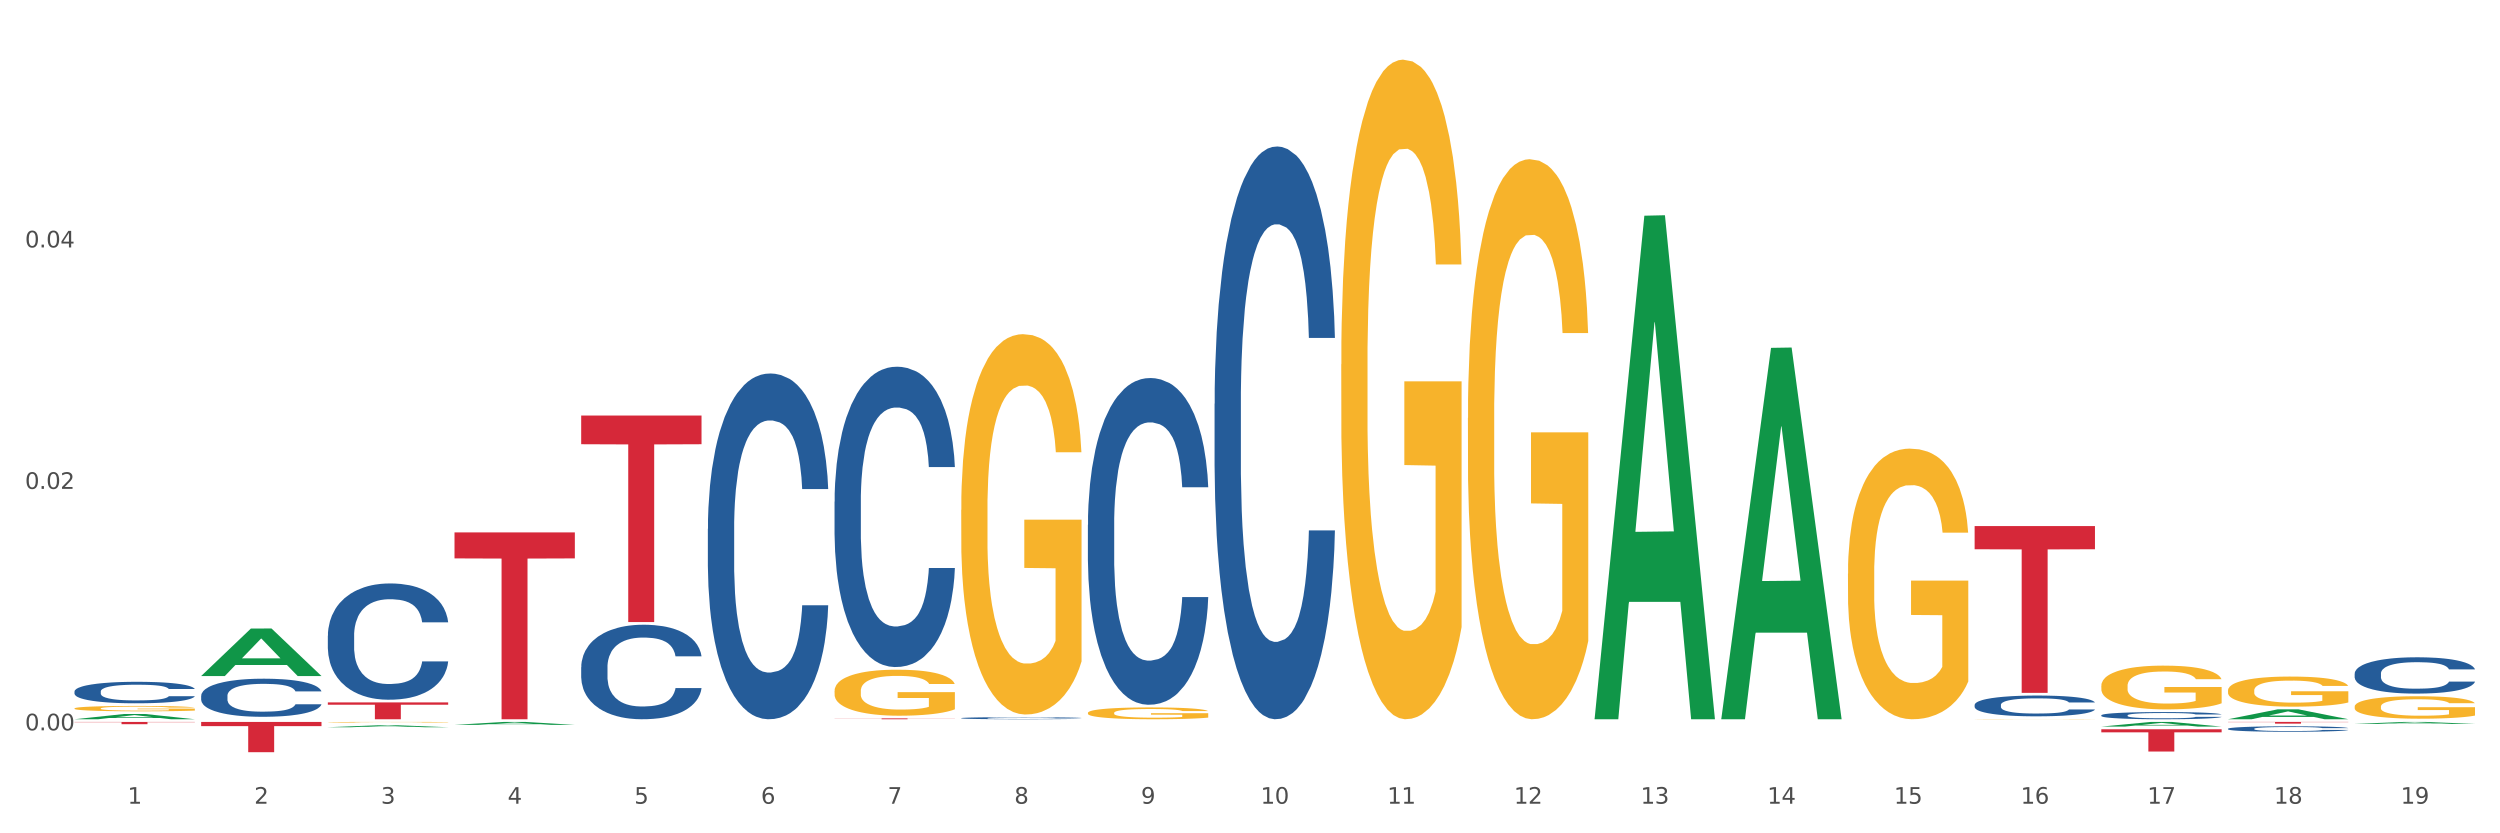 <?xml version="1.0" encoding="utf-8" standalone="no"?>
<!DOCTYPE svg PUBLIC "-//W3C//DTD SVG 1.1//EN"
  "http://www.w3.org/Graphics/SVG/1.1/DTD/svg11.dtd">
<svg xmlns:xlink="http://www.w3.org/1999/xlink" width="1080pt" height="360pt" viewBox="0 0 1080 360" xmlns="http://www.w3.org/2000/svg" version="1.1">
 <rect x="0" y="0" width="1080" height="360" fill="#333333" stroke="none"/>
 <defs>
  <style type="text/css">*{stroke-linejoin: round; stroke-linecap: butt}</style>
 </defs>
 <g id="figure_1">
  <g id="patch_1">
   <path d="M 0 360 
L 1080 360 
L 1080 0 
L 0 0 
z
" style="fill: #ffffff; stroke: #ffffff; stroke-linejoin: miter"/>
  </g>
  <g id="axes_1">
   <g id="matplotlib.axis_1">
    <g id="xtick_1">
     <g id="text_1">
      <!-- 1 -->
      <g style="fill: #4d4d4d" transform="translate(55.115 347.204) scale(0.096 -0.096)">
       <defs>
        <path id="DejaVuSans-31" d="M 794 531 
L 1825 531 
L 1825 4091 
L 703 3866 
L 703 4441 
L 1819 4666 
L 2450 4666 
L 2450 531 
L 3481 531 
L 3481 0 
L 794 0 
L 794 531 
z
" transform="scale(0.016)"/>
       </defs>
       <use xlink:href="#DejaVuSans-31"/>
      </g>
     </g>
    </g>
    <g id="xtick_2">
     <g id="text_2">
      <!-- 2 -->
      <g style="fill: #4d4d4d" transform="translate(109.839 347.204) scale(0.096 -0.096)">
       <defs>
        <path id="DejaVuSans-32" d="M 1228 531 
L 3431 531 
L 3431 0 
L 469 0 
L 469 531 
Q 828 903 1448 1529 
Q 2069 2156 2228 2338 
Q 2531 2678 2651 2914 
Q 2772 3150 2772 3378 
Q 2772 3750 2511 3984 
Q 2250 4219 1831 4219 
Q 1534 4219 1204 4116 
Q 875 4013 500 3803 
L 500 4441 
Q 881 4594 1212 4672 
Q 1544 4750 1819 4750 
Q 2544 4750 2975 4387 
Q 3406 4025 3406 3419 
Q 3406 3131 3298 2873 
Q 3191 2616 2906 2266 
Q 2828 2175 2409 1742 
Q 1991 1309 1228 531 
z
" transform="scale(0.016)"/>
       </defs>
       <use xlink:href="#DejaVuSans-32"/>
      </g>
     </g>
    </g>
    <g id="xtick_3">
     <g id="text_3">
      <!-- 3 -->
      <g style="fill: #4d4d4d" transform="translate(164.564 347.204) scale(0.096 -0.096)">
       <defs>
        <path id="DejaVuSans-33" d="M 2597 2516 
Q 3050 2419 3304 2112 
Q 3559 1806 3559 1356 
Q 3559 666 3084 287 
Q 2609 -91 1734 -91 
Q 1441 -91 1130 -33 
Q 819 25 488 141 
L 488 750 
Q 750 597 1062 519 
Q 1375 441 1716 441 
Q 2309 441 2620 675 
Q 2931 909 2931 1356 
Q 2931 1769 2642 2001 
Q 2353 2234 1838 2234 
L 1294 2234 
L 1294 2753 
L 1863 2753 
Q 2328 2753 2575 2939 
Q 2822 3125 2822 3475 
Q 2822 3834 2567 4026 
Q 2313 4219 1838 4219 
Q 1578 4219 1281 4162 
Q 984 4106 628 3988 
L 628 4550 
Q 988 4650 1302 4700 
Q 1616 4750 1894 4750 
Q 2613 4750 3031 4423 
Q 3450 4097 3450 3541 
Q 3450 3153 3228 2886 
Q 3006 2619 2597 2516 
z
" transform="scale(0.016)"/>
       </defs>
       <use xlink:href="#DejaVuSans-33"/>
      </g>
     </g>
    </g>
    <g id="xtick_4">
     <g id="text_4">
      <!-- 4 -->
      <g style="fill: #4d4d4d" transform="translate(219.288 347.204) scale(0.096 -0.096)">
       <defs>
        <path id="DejaVuSans-34" d="M 2419 4116 
L 825 1625 
L 2419 1625 
L 2419 4116 
z
M 2253 4666 
L 3047 4666 
L 3047 1625 
L 3713 1625 
L 3713 1100 
L 3047 1100 
L 3047 0 
L 2419 0 
L 2419 1100 
L 313 1100 
L 313 1709 
L 2253 4666 
z
" transform="scale(0.016)"/>
       </defs>
       <use xlink:href="#DejaVuSans-34"/>
      </g>
     </g>
    </g>
    <g id="xtick_5">
     <g id="text_5">
      <!-- 5 -->
      <g style="fill: #4d4d4d" transform="translate(274.012 347.204) scale(0.096 -0.096)">
       <defs>
        <path id="DejaVuSans-35" d="M 691 4666 
L 3169 4666 
L 3169 4134 
L 1269 4134 
L 1269 2991 
Q 1406 3038 1543 3061 
Q 1681 3084 1819 3084 
Q 2600 3084 3056 2656 
Q 3513 2228 3513 1497 
Q 3513 744 3044 326 
Q 2575 -91 1722 -91 
Q 1428 -91 1123 -41 
Q 819 9 494 109 
L 494 744 
Q 775 591 1075 516 
Q 1375 441 1709 441 
Q 2250 441 2565 725 
Q 2881 1009 2881 1497 
Q 2881 1984 2565 2268 
Q 2250 2553 1709 2553 
Q 1456 2553 1204 2497 
Q 953 2441 691 2322 
L 691 4666 
z
" transform="scale(0.016)"/>
       </defs>
       <use xlink:href="#DejaVuSans-35"/>
      </g>
     </g>
    </g>
    <g id="xtick_6">
     <g id="text_6">
      <!-- 6 -->
      <g style="fill: #4d4d4d" transform="translate(328.736 347.204) scale(0.096 -0.096)">
       <defs>
        <path id="DejaVuSans-36" d="M 2113 2584 
Q 1688 2584 1439 2293 
Q 1191 2003 1191 1497 
Q 1191 994 1439 701 
Q 1688 409 2113 409 
Q 2538 409 2786 701 
Q 3034 994 3034 1497 
Q 3034 2003 2786 2293 
Q 2538 2584 2113 2584 
z
M 3366 4563 
L 3366 3988 
Q 3128 4100 2886 4159 
Q 2644 4219 2406 4219 
Q 1781 4219 1451 3797 
Q 1122 3375 1075 2522 
Q 1259 2794 1537 2939 
Q 1816 3084 2150 3084 
Q 2853 3084 3261 2657 
Q 3669 2231 3669 1497 
Q 3669 778 3244 343 
Q 2819 -91 2113 -91 
Q 1303 -91 875 529 
Q 447 1150 447 2328 
Q 447 3434 972 4092 
Q 1497 4750 2381 4750 
Q 2619 4750 2861 4703 
Q 3103 4656 3366 4563 
z
" transform="scale(0.016)"/>
       </defs>
       <use xlink:href="#DejaVuSans-36"/>
      </g>
     </g>
    </g>
    <g id="xtick_7">
     <g id="text_7">
      <!-- 7 -->
      <g style="fill: #4d4d4d" transform="translate(383.461 347.204) scale(0.096 -0.096)">
       <defs>
        <path id="DejaVuSans-37" d="M 525 4666 
L 3525 4666 
L 3525 4397 
L 1831 0 
L 1172 0 
L 2766 4134 
L 525 4134 
L 525 4666 
z
" transform="scale(0.016)"/>
       </defs>
       <use xlink:href="#DejaVuSans-37"/>
      </g>
     </g>
    </g>
    <g id="xtick_8">
     <g id="text_8">
      <!-- 8 -->
      <g style="fill: #4d4d4d" transform="translate(438.185 347.204) scale(0.096 -0.096)">
       <defs>
        <path id="DejaVuSans-38" d="M 2034 2216 
Q 1584 2216 1326 1975 
Q 1069 1734 1069 1313 
Q 1069 891 1326 650 
Q 1584 409 2034 409 
Q 2484 409 2743 651 
Q 3003 894 3003 1313 
Q 3003 1734 2745 1975 
Q 2488 2216 2034 2216 
z
M 1403 2484 
Q 997 2584 770 2862 
Q 544 3141 544 3541 
Q 544 4100 942 4425 
Q 1341 4750 2034 4750 
Q 2731 4750 3128 4425 
Q 3525 4100 3525 3541 
Q 3525 3141 3298 2862 
Q 3072 2584 2669 2484 
Q 3125 2378 3379 2068 
Q 3634 1759 3634 1313 
Q 3634 634 3220 271 
Q 2806 -91 2034 -91 
Q 1263 -91 848 271 
Q 434 634 434 1313 
Q 434 1759 690 2068 
Q 947 2378 1403 2484 
z
M 1172 3481 
Q 1172 3119 1398 2916 
Q 1625 2713 2034 2713 
Q 2441 2713 2670 2916 
Q 2900 3119 2900 3481 
Q 2900 3844 2670 4047 
Q 2441 4250 2034 4250 
Q 1625 4250 1398 4047 
Q 1172 3844 1172 3481 
z
" transform="scale(0.016)"/>
       </defs>
       <use xlink:href="#DejaVuSans-38"/>
      </g>
     </g>
    </g>
    <g id="xtick_9">
     <g id="text_9">
      <!-- 9 -->
      <g style="fill: #4d4d4d" transform="translate(492.909 347.204) scale(0.096 -0.096)">
       <defs>
        <path id="DejaVuSans-39" d="M 703 97 
L 703 672 
Q 941 559 1184 500 
Q 1428 441 1663 441 
Q 2288 441 2617 861 
Q 2947 1281 2994 2138 
Q 2813 1869 2534 1725 
Q 2256 1581 1919 1581 
Q 1219 1581 811 2004 
Q 403 2428 403 3163 
Q 403 3881 828 4315 
Q 1253 4750 1959 4750 
Q 2769 4750 3195 4129 
Q 3622 3509 3622 2328 
Q 3622 1225 3098 567 
Q 2575 -91 1691 -91 
Q 1453 -91 1209 -44 
Q 966 3 703 97 
z
M 1959 2075 
Q 2384 2075 2632 2365 
Q 2881 2656 2881 3163 
Q 2881 3666 2632 3958 
Q 2384 4250 1959 4250 
Q 1534 4250 1286 3958 
Q 1038 3666 1038 3163 
Q 1038 2656 1286 2365 
Q 1534 2075 1959 2075 
z
" transform="scale(0.016)"/>
       </defs>
       <use xlink:href="#DejaVuSans-39"/>
      </g>
     </g>
    </g>
    <g id="xtick_10">
     <g id="text_10">
      <!-- 10 -->
      <g style="fill: #4d4d4d" transform="translate(544.58 347.204) scale(0.096 -0.096)">
       <defs>
        <path id="DejaVuSans-30" d="M 2034 4250 
Q 1547 4250 1301 3770 
Q 1056 3291 1056 2328 
Q 1056 1369 1301 889 
Q 1547 409 2034 409 
Q 2525 409 2770 889 
Q 3016 1369 3016 2328 
Q 3016 3291 2770 3770 
Q 2525 4250 2034 4250 
z
M 2034 4750 
Q 2819 4750 3233 4129 
Q 3647 3509 3647 2328 
Q 3647 1150 3233 529 
Q 2819 -91 2034 -91 
Q 1250 -91 836 529 
Q 422 1150 422 2328 
Q 422 3509 836 4129 
Q 1250 4750 2034 4750 
z
" transform="scale(0.016)"/>
       </defs>
       <use xlink:href="#DejaVuSans-31"/>
       <use xlink:href="#DejaVuSans-30" transform="translate(63.623 0)"/>
      </g>
     </g>
    </g>
    <g id="xtick_11">
     <g id="text_11">
      <!-- 11 -->
      <g style="fill: #4d4d4d" transform="translate(599.304 347.204) scale(0.096 -0.096)">
       <use xlink:href="#DejaVuSans-31"/>
       <use xlink:href="#DejaVuSans-31" transform="translate(63.623 0)"/>
      </g>
     </g>
    </g>
    <g id="xtick_12">
     <g id="text_12">
      <!-- 12 -->
      <g style="fill: #4d4d4d" transform="translate(654.028 347.204) scale(0.096 -0.096)">
       <use xlink:href="#DejaVuSans-31"/>
       <use xlink:href="#DejaVuSans-32" transform="translate(63.623 0)"/>
      </g>
     </g>
    </g>
    <g id="xtick_13">
     <g id="text_13">
      <!-- 13 -->
      <g style="fill: #4d4d4d" transform="translate(708.752 347.204) scale(0.096 -0.096)">
       <use xlink:href="#DejaVuSans-31"/>
       <use xlink:href="#DejaVuSans-33" transform="translate(63.623 0)"/>
      </g>
     </g>
    </g>
    <g id="xtick_14">
     <g id="text_14">
      <!-- 14 -->
      <g style="fill: #4d4d4d" transform="translate(763.477 347.204) scale(0.096 -0.096)">
       <use xlink:href="#DejaVuSans-31"/>
       <use xlink:href="#DejaVuSans-34" transform="translate(63.623 0)"/>
      </g>
     </g>
    </g>
    <g id="xtick_15">
     <g id="text_15">
      <!-- 15 -->
      <g style="fill: #4d4d4d" transform="translate(818.201 347.204) scale(0.096 -0.096)">
       <use xlink:href="#DejaVuSans-31"/>
       <use xlink:href="#DejaVuSans-35" transform="translate(63.623 0)"/>
      </g>
     </g>
    </g>
    <g id="xtick_16">
     <g id="text_16">
      <!-- 16 -->
      <g style="fill: #4d4d4d" transform="translate(872.925 347.204) scale(0.096 -0.096)">
       <use xlink:href="#DejaVuSans-31"/>
       <use xlink:href="#DejaVuSans-36" transform="translate(63.623 0)"/>
      </g>
     </g>
    </g>
    <g id="xtick_17">
     <g id="text_17">
      <!-- 17 -->
      <g style="fill: #4d4d4d" transform="translate(927.649 347.204) scale(0.096 -0.096)">
       <use xlink:href="#DejaVuSans-31"/>
       <use xlink:href="#DejaVuSans-37" transform="translate(63.623 0)"/>
      </g>
     </g>
    </g>
    <g id="xtick_18">
     <g id="text_18">
      <!-- 18 -->
      <g style="fill: #4d4d4d" transform="translate(982.374 347.204) scale(0.096 -0.096)">
       <use xlink:href="#DejaVuSans-31"/>
       <use xlink:href="#DejaVuSans-38" transform="translate(63.623 0)"/>
      </g>
     </g>
    </g>
    <g id="xtick_19">
     <g id="text_19">
      <!-- 19 -->
      <g style="fill: #4d4d4d" transform="translate(1037.098 347.204) scale(0.096 -0.096)">
       <use xlink:href="#DejaVuSans-31"/>
       <use xlink:href="#DejaVuSans-39" transform="translate(63.623 0)"/>
      </g>
     </g>
    </g>
    <g id="xtick_20"/>
    <g id="xtick_21"/>
    <g id="xtick_22"/>
    <g id="xtick_23"/>
    <g id="xtick_24"/>
    <g id="xtick_25"/>
    <g id="xtick_26"/>
    <g id="xtick_27"/>
    <g id="xtick_28"/>
    <g id="xtick_29"/>
    <g id="xtick_30"/>
    <g id="xtick_31"/>
    <g id="xtick_32"/>
    <g id="xtick_33"/>
    <g id="xtick_34"/>
    <g id="xtick_35"/>
    <g id="xtick_36"/>
    <g id="xtick_37"/>
   </g>
   <g id="matplotlib.axis_2">
    <g id="ytick_1">
     <g id="text_20">
      <!-- 0.00 -->
      <g style="fill: #4d4d4d" transform="translate(10.8 315.509) scale(0.096 -0.096)">
       <defs>
        <path id="DejaVuSans-2e" d="M 684 794 
L 1344 794 
L 1344 0 
L 684 0 
L 684 794 
z
" transform="scale(0.016)"/>
       </defs>
       <use xlink:href="#DejaVuSans-30"/>
       <use xlink:href="#DejaVuSans-2e" transform="translate(63.623 0)"/>
       <use xlink:href="#DejaVuSans-30" transform="translate(95.41 0)"/>
       <use xlink:href="#DejaVuSans-30" transform="translate(159.033 0)"/>
      </g>
     </g>
    </g>
    <g id="ytick_2">
     <g id="text_21">
      <!-- 0.02 -->
      <g style="fill: #4d4d4d" transform="translate(10.8 211.201) scale(0.096 -0.096)">
       <use xlink:href="#DejaVuSans-30"/>
       <use xlink:href="#DejaVuSans-2e" transform="translate(63.623 0)"/>
       <use xlink:href="#DejaVuSans-30" transform="translate(95.41 0)"/>
       <use xlink:href="#DejaVuSans-32" transform="translate(159.033 0)"/>
      </g>
     </g>
    </g>
    <g id="ytick_3">
     <g id="text_22">
      <!-- 0.04 -->
      <g style="fill: #4d4d4d" transform="translate(10.8 106.893) scale(0.096 -0.096)">
       <use xlink:href="#DejaVuSans-30"/>
       <use xlink:href="#DejaVuSans-2e" transform="translate(63.623 0)"/>
       <use xlink:href="#DejaVuSans-30" transform="translate(95.41 0)"/>
       <use xlink:href="#DejaVuSans-34" transform="translate(159.033 0)"/>
      </g>
     </g>
    </g>
    <g id="ytick_4"/>
    <g id="ytick_5"/>
    <g id="ytick_6"/>
   </g>
   <g id="PolyCollection_1">
    <path d="M 32.175 310.713 
L 32.229 310.711 
L 53.667 308.437 
L 62.564 308.435 
L 84.163 310.718 
L 73.873 310.718 
L 69.21 310.186 
L 47.075 310.186 
L 46.914 310.195 
L 42.412 310.718 
L 32.175 310.718 
L 32.175 310.713 
L 49.862 309.869 
L 66.423 309.867 
L 58.223 308.922 
L 58.115 308.917 
L 58.008 308.924 
L 49.808 309.867 
L 49.862 309.869 
L 32.175 310.713 
z
" clip-path="url(#pdf99787a2f)" style="fill: #109648"/>
    <path d="M 907.763 315.033 
L 959.751 315.033 
L 959.751 316.37 
L 939.301 316.379 
L 939.301 324.653 
L 928.09 324.653 
L 928.09 316.379 
L 907.763 316.37 
L 907.763 315.042 
L 907.763 315.033 
z
" clip-path="url(#pdf99787a2f)" style="fill: #d62839"/>
    <path d="M 853.039 227.26 
L 905.027 227.26 
L 905.027 237.276 
L 884.577 237.343 
L 884.577 299.332 
L 873.366 299.332 
L 873.366 237.343 
L 853.039 237.276 
L 853.039 227.328 
L 853.039 227.26 
z
" clip-path="url(#pdf99787a2f)" style="fill: #d62839"/>
    <path d="M 360.521 310.337 
L 412.509 310.337 
L 412.509 310.39 
L 392.058 310.39 
L 392.058 310.718 
L 380.848 310.718 
L 380.848 310.39 
L 360.521 310.39 
L 360.521 310.337 
L 360.521 310.337 
z
" clip-path="url(#pdf99787a2f)" style="fill: #d62839"/>
    <path d="M 251.072 179.505 
L 303.06 179.505 
L 303.06 191.905 
L 282.61 191.989 
L 282.61 268.739 
L 271.399 268.739 
L 271.399 191.989 
L 251.072 191.905 
L 251.072 179.589 
L 251.072 179.505 
z
" clip-path="url(#pdf99787a2f)" style="fill: #d62839"/>
    <path d="M 196.348 230.01 
L 248.336 230.01 
L 248.336 241.226 
L 227.886 241.302 
L 227.886 310.718 
L 216.675 310.718 
L 216.675 241.302 
L 196.348 241.226 
L 196.348 230.086 
L 196.348 230.01 
z
" clip-path="url(#pdf99787a2f)" style="fill: #d62839"/>
    <path d="M 141.624 303.428 
L 193.612 303.428 
L 193.612 304.441 
L 173.161 304.448 
L 173.161 310.718 
L 161.951 310.718 
L 161.951 304.448 
L 141.624 304.441 
L 141.624 303.435 
L 141.624 303.428 
z
" clip-path="url(#pdf99787a2f)" style="fill: #d62839"/>
    <path d="M 32.175 306.043 
L 32.236 306.04 
L 32.236 305.964 
L 32.359 305.898 
L 32.973 305.74 
L 33.894 305.608 
L 34.569 305.538 
L 35.244 305.481 
L 36.042 305.424 
L 37.024 305.364 
L 38.804 305.278 
L 39.909 305.233 
L 41.259 305.186 
L 43.714 305.119 
L 45.494 305.08 
L 47.336 305.049 
L 50.343 305.011 
L 52.307 304.994 
L 54.394 304.981 
L 56.911 304.972 
L 58.814 304.97 
L 62.987 304.977 
L 66.547 304.996 
L 68.266 305.011 
L 70.476 305.036 
L 71.642 305.053 
L 73.544 305.087 
L 75.509 305.131 
L 76.859 305.169 
L 78.884 305.242 
L 80.419 305.314 
L 81.831 305.403 
L 82.567 305.464 
L 83.12 305.521 
L 83.611 305.587 
L 84.102 305.691 
L 73.053 305.691 
L 72.624 305.617 
L 71.949 305.547 
L 70.967 305.479 
L 70.107 305.436 
L 68.634 305.384 
L 67.284 305.35 
L 65.872 305.324 
L 64.153 305.303 
L 62.803 305.292 
L 60.9 305.284 
L 57.156 305.286 
L 54.64 305.303 
L 52.921 305.324 
L 51.816 305.343 
L 50.834 305.364 
L 49.729 305.394 
L 48.44 305.439 
L 47.52 305.479 
L 46.599 305.53 
L 45.863 305.581 
L 45.187 305.64 
L 44.635 305.703 
L 44.205 305.769 
L 43.837 305.85 
L 43.53 305.983 
L 43.53 306.273 
L 43.653 306.339 
L 43.96 306.426 
L 44.328 306.492 
L 44.942 306.57 
L 45.494 306.623 
L 46.538 306.699 
L 47.704 306.763 
L 48.625 306.803 
L 49.545 306.837 
L 51.141 306.884 
L 52.921 306.922 
L 54.456 306.945 
L 56.542 306.966 
L 57.954 306.975 
L 59.182 306.979 
L 62.189 306.979 
L 64.338 306.973 
L 66.731 306.958 
L 68.573 306.939 
L 70.107 306.916 
L 71.826 306.877 
L 72.931 306.841 
L 72.931 306.399 
L 59.427 306.396 
L 59.427 306.102 
L 84.163 306.102 
L 84.163 306.966 
L 83.12 307.011 
L 81.953 307.051 
L 80.726 307.087 
L 78.884 307.132 
L 76.675 307.174 
L 74.711 307.204 
L 72.624 307.229 
L 70.169 307.252 
L 66.977 307.274 
L 65.013 307.282 
L 62.558 307.288 
L 59.673 307.291 
L 57.156 307.286 
L 54.701 307.276 
L 52.123 307.257 
L 49.607 307.229 
L 47.704 307.202 
L 45.801 307.168 
L 43.776 307.123 
L 42.18 307.081 
L 40.952 307.043 
L 39.602 306.994 
L 38.129 306.93 
L 37.024 306.873 
L 36.042 306.814 
L 34.998 306.738 
L 34.262 306.672 
L 33.525 306.589 
L 33.096 306.528 
L 32.605 306.432 
L 32.236 306.299 
L 32.175 306.043 
z
" clip-path="url(#pdf99787a2f)" style="fill: #f7b32b"/>
    <path d="M 86.899 311.862 
L 138.887 311.862 
L 138.887 313.681 
L 118.437 313.693 
L 118.437 324.95 
L 107.226 324.95 
L 107.226 313.693 
L 86.899 313.681 
L 86.899 311.874 
L 86.899 311.862 
z
" clip-path="url(#pdf99787a2f)" style="fill: #d62839"/>
    <path d="M 32.175 311.862 
L 84.163 311.862 
L 84.163 312.001 
L 63.713 312.002 
L 63.713 312.859 
L 52.502 312.859 
L 52.502 312.002 
L 32.175 312.001 
L 32.175 311.863 
L 32.175 311.862 
z
" clip-path="url(#pdf99787a2f)" style="fill: #d62839"/>
    <path d="M 962.488 311.862 
L 1014.476 311.862 
L 1014.476 311.967 
L 994.025 311.967 
L 994.025 312.614 
L 982.815 312.614 
L 982.815 311.967 
L 962.488 311.967 
L 962.488 311.863 
L 962.488 311.862 
z
" clip-path="url(#pdf99787a2f)" style="fill: #d62839"/>
    <path d="M 32.175 298.711 
L 32.236 298.703 
L 32.236 298.465 
L 32.421 298.143 
L 33.097 297.549 
L 33.957 297.1 
L 35.432 296.574 
L 36.231 296.353 
L 37.275 296.107 
L 39.426 295.709 
L 41.884 295.369 
L 43.605 295.183 
L 44.895 295.064 
L 47.784 294.852 
L 49.443 294.759 
L 51.164 294.682 
L 52.638 294.631 
L 55.096 294.572 
L 57.063 294.547 
L 59.337 294.538 
L 61.242 294.547 
L 63.761 294.581 
L 67.448 294.682 
L 68.862 294.742 
L 70.767 294.844 
L 72.733 294.979 
L 74.331 295.115 
L 76.174 295.31 
L 78.079 295.565 
L 79.923 295.887 
L 81.213 296.184 
L 82.258 296.498 
L 83.18 296.879 
L 83.856 297.295 
L 84.163 297.643 
L 72.917 297.643 
L 72.61 297.329 
L 71.996 296.989 
L 71.381 296.76 
L 70.705 296.574 
L 69.66 296.362 
L 68.739 296.226 
L 67.202 296.065 
L 65.789 295.963 
L 64.621 295.904 
L 63.208 295.853 
L 60.197 295.802 
L 58.046 295.802 
L 56.694 295.819 
L 55.035 295.861 
L 53.622 295.921 
L 51.962 296.023 
L 50.672 296.133 
L 49.381 296.277 
L 48.644 296.379 
L 47.538 296.565 
L 46.8 296.718 
L 45.817 296.981 
L 45.264 297.168 
L 44.281 297.651 
L 43.851 298.007 
L 43.666 298.253 
L 43.544 298.525 
L 43.544 299.848 
L 43.912 300.442 
L 44.22 300.696 
L 44.711 300.984 
L 45.633 301.358 
L 46.985 301.722 
L 48.398 301.985 
L 49.566 302.146 
L 50.672 302.265 
L 51.778 302.359 
L 53.13 302.443 
L 54.236 302.494 
L 55.895 302.545 
L 57.862 302.571 
L 59.398 302.571 
L 62.532 302.528 
L 63.945 302.486 
L 65.297 302.426 
L 66.772 302.333 
L 67.94 302.231 
L 68.616 302.155 
L 69.722 301.994 
L 70.582 301.824 
L 71.32 301.629 
L 71.811 301.459 
L 72.364 301.205 
L 72.795 300.917 
L 72.917 300.764 
L 84.163 300.764 
L 83.917 301.069 
L 83.487 301.366 
L 82.627 301.765 
L 81.951 301.994 
L 80.906 302.274 
L 79.8 302.511 
L 78.264 302.774 
L 76.85 302.969 
L 75.375 303.139 
L 73.778 303.292 
L 70.89 303.504 
L 69.845 303.563 
L 67.633 303.665 
L 65.912 303.724 
L 63.392 303.783 
L 60.811 303.817 
L 58.108 303.826 
L 55.711 303.809 
L 53.069 303.758 
L 51.409 303.707 
L 49.566 303.631 
L 47.415 303.512 
L 45.387 303.368 
L 43.482 303.198 
L 41.7 303.003 
L 40.041 302.783 
L 37.89 302.418 
L 36.292 302.062 
L 35.125 301.731 
L 34.326 301.451 
L 33.527 301.095 
L 33.097 300.849 
L 32.421 300.255 
L 32.175 299.704 
L 32.175 298.711 
z
" clip-path="url(#pdf99787a2f)" style="fill: #255c99"/>
    <path d="M 141.624 274.619 
L 141.685 274.573 
L 141.685 273.288 
L 141.869 271.545 
L 142.545 268.334 
L 143.406 265.902 
L 144.88 263.058 
L 145.679 261.865 
L 146.724 260.534 
L 148.875 258.378 
L 151.333 256.543 
L 153.054 255.533 
L 154.344 254.891 
L 157.232 253.744 
L 158.891 253.24 
L 160.612 252.827 
L 162.087 252.551 
L 164.545 252.23 
L 166.511 252.093 
L 168.785 252.047 
L 170.69 252.093 
L 173.21 252.276 
L 176.897 252.827 
L 178.31 253.148 
L 180.215 253.698 
L 182.182 254.432 
L 183.779 255.166 
L 185.623 256.222 
L 187.528 257.598 
L 189.371 259.341 
L 190.662 260.947 
L 191.707 262.645 
L 192.628 264.709 
L 193.304 266.957 
L 193.612 268.838 
L 182.366 268.838 
L 182.059 267.141 
L 181.444 265.306 
L 180.83 264.067 
L 180.154 263.058 
L 179.109 261.911 
L 178.187 261.177 
L 176.651 260.305 
L 175.238 259.754 
L 174.07 259.433 
L 172.657 259.158 
L 169.645 258.883 
L 167.495 258.883 
L 166.143 258.974 
L 164.484 259.204 
L 163.07 259.525 
L 161.411 260.075 
L 160.12 260.672 
L 158.83 261.452 
L 158.093 262.002 
L 156.986 263.012 
L 156.249 263.837 
L 155.266 265.26 
L 154.713 266.269 
L 153.73 268.884 
L 153.299 270.811 
L 153.115 272.141 
L 152.992 273.61 
L 152.992 280.767 
L 153.361 283.978 
L 153.668 285.354 
L 154.16 286.914 
L 155.081 288.933 
L 156.433 290.906 
L 157.847 292.328 
L 159.014 293.2 
L 160.12 293.842 
L 161.227 294.347 
L 162.579 294.805 
L 163.685 295.081 
L 165.344 295.356 
L 167.31 295.494 
L 168.847 295.494 
L 171.981 295.264 
L 173.394 295.035 
L 174.746 294.714 
L 176.221 294.209 
L 177.388 293.658 
L 178.064 293.246 
L 179.17 292.374 
L 180.031 291.456 
L 180.768 290.401 
L 181.26 289.484 
L 181.813 288.107 
L 182.243 286.547 
L 182.366 285.722 
L 193.612 285.722 
L 193.366 287.373 
L 192.936 288.979 
L 192.075 291.135 
L 191.399 292.374 
L 190.355 293.888 
L 189.249 295.172 
L 187.712 296.595 
L 186.299 297.65 
L 184.824 298.567 
L 183.226 299.393 
L 180.338 300.54 
L 179.293 300.861 
L 177.081 301.412 
L 175.36 301.733 
L 172.841 302.054 
L 170.26 302.238 
L 167.556 302.284 
L 165.16 302.192 
L 162.517 301.917 
L 160.858 301.641 
L 159.014 301.228 
L 156.864 300.586 
L 154.836 299.806 
L 152.931 298.889 
L 151.149 297.833 
L 149.489 296.641 
L 147.339 294.668 
L 145.741 292.741 
L 144.573 290.952 
L 143.774 289.438 
L 142.975 287.511 
L 142.545 286.18 
L 141.869 282.969 
L 141.624 279.987 
L 141.624 274.619 
z
" clip-path="url(#pdf99787a2f)" style="fill: #255c99"/>
    <path d="M 251.072 288.231 
L 251.134 288.193 
L 251.134 287.149 
L 251.318 285.732 
L 251.994 283.122 
L 252.854 281.145 
L 254.329 278.833 
L 255.128 277.864 
L 256.173 276.782 
L 258.323 275.029 
L 260.781 273.538 
L 262.502 272.717 
L 263.793 272.195 
L 266.681 271.263 
L 268.34 270.853 
L 270.061 270.517 
L 271.535 270.293 
L 273.994 270.032 
L 275.96 269.92 
L 278.234 269.883 
L 280.139 269.92 
L 282.658 270.07 
L 286.345 270.517 
L 287.759 270.778 
L 289.664 271.226 
L 291.63 271.822 
L 293.228 272.419 
L 295.071 273.277 
L 296.976 274.395 
L 298.82 275.813 
L 300.11 277.118 
L 301.155 278.498 
L 302.077 280.176 
L 302.753 282.003 
L 303.06 283.532 
L 291.815 283.532 
L 291.507 282.152 
L 290.893 280.661 
L 290.278 279.654 
L 289.602 278.833 
L 288.558 277.901 
L 287.636 277.304 
L 286.1 276.596 
L 284.686 276.148 
L 283.519 275.887 
L 282.105 275.663 
L 279.094 275.44 
L 276.943 275.44 
L 275.591 275.514 
L 273.932 275.701 
L 272.519 275.962 
L 270.86 276.409 
L 269.569 276.894 
L 268.279 277.528 
L 267.541 277.976 
L 266.435 278.796 
L 265.698 279.467 
L 264.714 280.623 
L 264.161 281.444 
L 263.178 283.569 
L 262.748 285.136 
L 262.564 286.217 
L 262.441 287.41 
L 262.441 293.228 
L 262.809 295.838 
L 263.117 296.957 
L 263.608 298.225 
L 264.53 299.866 
L 265.882 301.469 
L 267.295 302.625 
L 268.463 303.334 
L 269.569 303.856 
L 270.675 304.266 
L 272.027 304.639 
L 273.133 304.863 
L 274.792 305.087 
L 276.759 305.199 
L 278.295 305.199 
L 281.429 305.012 
L 282.843 304.826 
L 284.195 304.565 
L 285.669 304.154 
L 286.837 303.707 
L 287.513 303.371 
L 288.619 302.663 
L 289.479 301.917 
L 290.217 301.059 
L 290.708 300.313 
L 291.261 299.195 
L 291.692 297.927 
L 291.815 297.255 
L 303.06 297.255 
L 302.814 298.598 
L 302.384 299.903 
L 301.524 301.656 
L 300.848 302.663 
L 299.803 303.893 
L 298.697 304.938 
L 297.161 306.094 
L 295.747 306.951 
L 294.273 307.697 
L 292.675 308.368 
L 289.787 309.301 
L 288.742 309.562 
L 286.53 310.009 
L 284.809 310.27 
L 282.29 310.531 
L 279.709 310.68 
L 277.005 310.718 
L 274.608 310.643 
L 271.966 310.419 
L 270.306 310.196 
L 268.463 309.86 
L 266.312 309.338 
L 264.284 308.704 
L 262.379 307.958 
L 260.597 307.1 
L 258.938 306.131 
L 256.787 304.527 
L 255.189 302.961 
L 254.022 301.507 
L 253.223 300.276 
L 252.424 298.71 
L 251.994 297.628 
L 251.318 295.018 
L 251.072 292.594 
L 251.072 288.231 
z
" clip-path="url(#pdf99787a2f)" style="fill: #255c99"/>
    <path d="M 305.796 228.46 
L 305.858 228.323 
L 305.858 224.504 
L 306.042 219.32 
L 306.718 209.771 
L 307.578 202.541 
L 309.053 194.083 
L 309.852 190.536 
L 310.897 186.58 
L 313.048 180.169 
L 315.506 174.712 
L 317.226 171.711 
L 318.517 169.801 
L 321.405 166.391 
L 323.064 164.89 
L 324.785 163.663 
L 326.26 162.844 
L 328.718 161.889 
L 330.684 161.48 
L 332.958 161.343 
L 334.863 161.48 
L 337.382 162.026 
L 341.07 163.663 
L 342.483 164.617 
L 344.388 166.254 
L 346.354 168.437 
L 347.952 170.62 
L 349.796 173.757 
L 351.701 177.85 
L 353.544 183.033 
L 354.835 187.808 
L 355.879 192.855 
L 356.801 198.994 
L 357.477 205.678 
L 357.784 211.271 
L 346.539 211.271 
L 346.232 206.224 
L 345.617 200.767 
L 345.002 197.084 
L 344.327 194.083 
L 343.282 190.673 
L 342.36 188.49 
L 340.824 185.898 
L 339.41 184.261 
L 338.243 183.306 
L 336.829 182.488 
L 333.818 181.669 
L 331.667 181.669 
L 330.316 181.942 
L 328.656 182.624 
L 327.243 183.579 
L 325.584 185.216 
L 324.293 186.989 
L 323.003 189.309 
L 322.265 190.946 
L 321.159 193.947 
L 320.422 196.402 
L 319.439 200.631 
L 318.886 203.632 
L 317.902 211.408 
L 317.472 217.137 
L 317.288 221.093 
L 317.165 225.458 
L 317.165 246.739 
L 317.534 256.288 
L 317.841 260.381 
L 318.332 265.019 
L 319.254 271.021 
L 320.606 276.887 
L 322.02 281.116 
L 323.187 283.708 
L 324.293 285.617 
L 325.399 287.118 
L 326.751 288.482 
L 327.857 289.301 
L 329.517 290.119 
L 331.483 290.528 
L 333.019 290.528 
L 336.153 289.846 
L 337.567 289.164 
L 338.919 288.209 
L 340.394 286.709 
L 341.561 285.072 
L 342.237 283.844 
L 343.343 281.252 
L 344.204 278.524 
L 344.941 275.386 
L 345.433 272.658 
L 345.986 268.566 
L 346.416 263.927 
L 346.539 261.472 
L 357.784 261.472 
L 357.539 266.383 
L 357.108 271.157 
L 356.248 277.569 
L 355.572 281.252 
L 354.527 285.754 
L 353.421 289.573 
L 351.885 293.802 
L 350.472 296.94 
L 348.997 299.668 
L 347.399 302.124 
L 344.511 305.534 
L 343.466 306.489 
L 341.254 308.126 
L 339.533 309.081 
L 337.014 310.036 
L 334.433 310.581 
L 331.729 310.718 
L 329.332 310.445 
L 326.69 309.626 
L 325.031 308.808 
L 323.187 307.58 
L 321.036 305.67 
L 319.008 303.351 
L 317.103 300.623 
L 315.321 297.486 
L 313.662 293.939 
L 311.511 288.073 
L 309.914 282.343 
L 308.746 277.023 
L 307.947 272.522 
L 307.148 266.792 
L 306.718 262.836 
L 306.042 253.287 
L 305.796 244.42 
L 305.796 228.46 
z
" clip-path="url(#pdf99787a2f)" style="fill: #255c99"/>
    <path d="M 360.521 216.716 
L 360.582 216.597 
L 360.582 213.279 
L 360.766 208.777 
L 361.442 200.482 
L 362.303 194.202 
L 363.778 186.856 
L 364.576 183.775 
L 365.621 180.339 
L 367.772 174.77 
L 370.23 170.03 
L 371.951 167.423 
L 373.241 165.765 
L 376.129 162.802 
L 377.789 161.499 
L 379.509 160.432 
L 380.984 159.722 
L 383.442 158.892 
L 385.409 158.537 
L 387.682 158.418 
L 389.587 158.537 
L 392.107 159.011 
L 395.794 160.432 
L 397.207 161.262 
L 399.112 162.684 
L 401.079 164.58 
L 402.676 166.476 
L 404.52 169.201 
L 406.425 172.756 
L 408.269 177.258 
L 409.559 181.405 
L 410.604 185.789 
L 411.525 191.122 
L 412.201 196.928 
L 412.509 201.786 
L 401.263 201.786 
L 400.956 197.402 
L 400.341 192.662 
L 399.727 189.463 
L 399.051 186.856 
L 398.006 183.894 
L 397.084 181.998 
L 395.548 179.746 
L 394.135 178.325 
L 392.967 177.495 
L 391.554 176.784 
L 388.543 176.073 
L 386.392 176.073 
L 385.04 176.31 
L 383.381 176.903 
L 381.967 177.732 
L 380.308 179.154 
L 379.018 180.694 
L 377.727 182.709 
L 376.99 184.131 
L 375.884 186.737 
L 375.146 188.87 
L 374.163 192.543 
L 373.61 195.15 
L 372.627 201.904 
L 372.196 206.881 
L 372.012 210.317 
L 371.889 214.109 
L 371.889 232.593 
L 372.258 240.888 
L 372.565 244.442 
L 373.057 248.471 
L 373.979 253.685 
L 375.33 258.78 
L 376.744 262.453 
L 377.911 264.704 
L 379.018 266.363 
L 380.124 267.666 
L 381.476 268.851 
L 382.582 269.562 
L 384.241 270.273 
L 386.207 270.629 
L 387.744 270.629 
L 390.878 270.036 
L 392.291 269.444 
L 393.643 268.614 
L 395.118 267.311 
L 396.285 265.889 
L 396.961 264.823 
L 398.068 262.571 
L 398.928 260.202 
L 399.665 257.476 
L 400.157 255.106 
L 400.71 251.552 
L 401.14 247.523 
L 401.263 245.39 
L 412.509 245.39 
L 412.263 249.656 
L 411.833 253.803 
L 410.972 259.372 
L 410.296 262.571 
L 409.252 266.482 
L 408.146 269.799 
L 406.609 273.473 
L 405.196 276.198 
L 403.721 278.568 
L 402.123 280.7 
L 399.235 283.663 
L 398.19 284.492 
L 395.978 285.914 
L 394.258 286.743 
L 391.738 287.573 
L 389.157 288.047 
L 386.453 288.165 
L 384.057 287.928 
L 381.414 287.217 
L 379.755 286.507 
L 377.911 285.44 
L 375.761 283.781 
L 373.733 281.767 
L 371.828 279.397 
L 370.046 276.672 
L 368.386 273.591 
L 366.236 268.496 
L 364.638 263.519 
L 363.47 258.898 
L 362.671 254.988 
L 361.873 250.011 
L 361.442 246.575 
L 360.766 238.281 
L 360.521 230.579 
L 360.521 216.716 
z
" clip-path="url(#pdf99787a2f)" style="fill: #255c99"/>
    <path d="M 415.245 310.221 
L 415.306 310.22 
L 415.306 310.197 
L 415.491 310.165 
L 416.167 310.108 
L 417.027 310.064 
L 418.502 310.013 
L 419.301 309.992 
L 420.345 309.968 
L 422.496 309.929 
L 424.954 309.896 
L 426.675 309.878 
L 427.965 309.866 
L 430.854 309.846 
L 432.513 309.837 
L 434.233 309.829 
L 435.708 309.824 
L 438.166 309.818 
L 440.133 309.816 
L 442.407 309.815 
L 444.312 309.816 
L 446.831 309.819 
L 450.518 309.829 
L 451.932 309.835 
L 453.837 309.845 
L 455.803 309.858 
L 457.401 309.871 
L 459.244 309.89 
L 461.149 309.915 
L 462.993 309.946 
L 464.283 309.975 
L 465.328 310.006 
L 466.25 310.043 
L 466.926 310.083 
L 467.233 310.117 
L 455.987 310.117 
L 455.68 310.086 
L 455.066 310.053 
L 454.451 310.031 
L 453.775 310.013 
L 452.73 309.992 
L 451.809 309.979 
L 450.272 309.964 
L 448.859 309.954 
L 447.691 309.948 
L 446.278 309.943 
L 443.267 309.938 
L 441.116 309.938 
L 439.764 309.94 
L 438.105 309.944 
L 436.692 309.95 
L 435.032 309.959 
L 433.742 309.97 
L 432.451 309.984 
L 431.714 309.994 
L 430.608 310.012 
L 429.87 310.027 
L 428.887 310.053 
L 428.334 310.071 
L 427.351 310.118 
L 426.921 310.152 
L 426.736 310.176 
L 426.613 310.203 
L 426.613 310.331 
L 426.982 310.389 
L 427.289 310.414 
L 427.781 310.442 
L 428.703 310.478 
L 430.055 310.513 
L 431.468 310.539 
L 432.636 310.555 
L 433.742 310.566 
L 434.848 310.575 
L 436.2 310.583 
L 437.306 310.588 
L 438.965 310.593 
L 440.932 310.596 
L 442.468 310.596 
L 445.602 310.592 
L 447.015 310.588 
L 448.367 310.582 
L 449.842 310.573 
L 451.01 310.563 
L 451.686 310.555 
L 452.792 310.54 
L 453.652 310.523 
L 454.39 310.504 
L 454.881 310.488 
L 455.434 310.463 
L 455.864 310.435 
L 455.987 310.42 
L 467.233 310.42 
L 466.987 310.45 
L 466.557 310.479 
L 465.697 310.517 
L 465.021 310.54 
L 463.976 310.567 
L 462.87 310.59 
L 461.334 310.616 
L 459.92 310.635 
L 458.445 310.651 
L 456.848 310.666 
L 453.959 310.686 
L 452.915 310.692 
L 450.702 310.702 
L 448.982 310.708 
L 446.462 310.714 
L 443.881 310.717 
L 441.178 310.718 
L 438.781 310.716 
L 436.138 310.711 
L 434.479 310.706 
L 432.636 310.699 
L 430.485 310.687 
L 428.457 310.673 
L 426.552 310.657 
L 424.77 310.638 
L 423.111 310.616 
L 420.96 310.581 
L 419.362 310.546 
L 418.195 310.514 
L 417.396 310.487 
L 416.597 310.452 
L 416.167 310.428 
L 415.491 310.371 
L 415.245 310.317 
L 415.245 310.221 
z
" clip-path="url(#pdf99787a2f)" style="fill: #255c99"/>
    <path d="M 469.969 226.73 
L 470.031 226.601 
L 470.031 222.991 
L 470.215 218.093 
L 470.891 209.069 
L 471.751 202.237 
L 473.226 194.245 
L 474.025 190.893 
L 475.07 187.155 
L 477.22 181.096 
L 479.679 175.94 
L 481.399 173.104 
L 482.69 171.299 
L 485.578 168.076 
L 487.237 166.658 
L 488.958 165.498 
L 490.433 164.724 
L 492.891 163.822 
L 494.857 163.435 
L 497.131 163.306 
L 499.036 163.435 
L 501.555 163.951 
L 505.242 165.498 
L 506.656 166.4 
L 508.561 167.947 
L 510.527 170.01 
L 512.125 172.072 
L 513.969 175.037 
L 515.874 178.904 
L 517.717 183.803 
L 519.008 188.315 
L 520.052 193.084 
L 520.974 198.885 
L 521.65 205.202 
L 521.957 210.487 
L 510.712 210.487 
L 510.404 205.718 
L 509.79 200.561 
L 509.175 197.081 
L 508.499 194.245 
L 507.455 191.022 
L 506.533 188.959 
L 504.997 186.51 
L 503.583 184.963 
L 502.416 184.061 
L 501.002 183.287 
L 497.991 182.514 
L 495.84 182.514 
L 494.488 182.772 
L 492.829 183.416 
L 491.416 184.319 
L 489.757 185.866 
L 488.466 187.541 
L 487.176 189.733 
L 486.438 191.28 
L 485.332 194.116 
L 484.595 196.436 
L 483.611 200.432 
L 483.058 203.268 
L 482.075 210.616 
L 481.645 216.03 
L 481.461 219.769 
L 481.338 223.894 
L 481.338 244.003 
L 481.706 253.027 
L 482.014 256.894 
L 482.505 261.277 
L 483.427 266.949 
L 484.779 272.492 
L 486.192 276.489 
L 487.36 278.938 
L 488.466 280.743 
L 489.572 282.161 
L 490.924 283.45 
L 492.03 284.223 
L 493.69 284.997 
L 495.656 285.383 
L 497.192 285.383 
L 500.326 284.739 
L 501.74 284.094 
L 503.092 283.192 
L 504.566 281.774 
L 505.734 280.227 
L 506.41 279.067 
L 507.516 276.617 
L 508.376 274.039 
L 509.114 271.074 
L 509.605 268.496 
L 510.159 264.629 
L 510.589 260.246 
L 510.712 257.926 
L 521.957 257.926 
L 521.711 262.566 
L 521.281 267.078 
L 520.421 273.137 
L 519.745 276.617 
L 518.7 280.871 
L 517.594 284.481 
L 516.058 288.477 
L 514.645 291.442 
L 513.17 294.02 
L 511.572 296.341 
L 508.684 299.563 
L 507.639 300.466 
L 505.427 302.013 
L 503.706 302.915 
L 501.187 303.817 
L 498.606 304.333 
L 495.902 304.462 
L 493.505 304.204 
L 490.863 303.431 
L 489.204 302.657 
L 487.36 301.497 
L 485.209 299.692 
L 483.181 297.501 
L 481.276 294.923 
L 479.494 291.958 
L 477.835 288.606 
L 475.684 283.063 
L 474.086 277.649 
L 472.919 272.621 
L 472.12 268.367 
L 471.321 262.953 
L 470.891 259.215 
L 470.215 250.191 
L 469.969 241.812 
L 469.969 226.73 
z
" clip-path="url(#pdf99787a2f)" style="fill: #255c99"/>
    <path d="M 1017.212 290.995 
L 1017.273 290.981 
L 1017.273 290.579 
L 1017.458 290.035 
L 1018.134 289.032 
L 1018.994 288.273 
L 1020.469 287.385 
L 1021.268 287.013 
L 1022.312 286.597 
L 1024.463 285.924 
L 1026.921 285.351 
L 1028.642 285.036 
L 1029.932 284.835 
L 1032.821 284.477 
L 1034.48 284.319 
L 1036.2 284.19 
L 1037.675 284.105 
L 1040.133 284.004 
L 1042.1 283.961 
L 1044.374 283.947 
L 1046.279 283.961 
L 1048.798 284.019 
L 1052.485 284.19 
L 1053.899 284.291 
L 1055.804 284.463 
L 1057.77 284.692 
L 1059.368 284.921 
L 1061.211 285.251 
L 1063.116 285.68 
L 1064.96 286.225 
L 1066.25 286.726 
L 1067.295 287.256 
L 1068.217 287.901 
L 1068.893 288.603 
L 1069.2 289.19 
L 1057.954 289.19 
L 1057.647 288.66 
L 1057.033 288.087 
L 1056.418 287.7 
L 1055.742 287.385 
L 1054.697 287.027 
L 1053.776 286.798 
L 1052.239 286.525 
L 1050.826 286.354 
L 1049.658 286.253 
L 1048.245 286.167 
L 1045.234 286.081 
L 1043.083 286.081 
L 1041.731 286.11 
L 1040.072 286.182 
L 1038.659 286.282 
L 1036.999 286.454 
L 1035.709 286.64 
L 1034.418 286.884 
L 1033.681 287.055 
L 1032.575 287.371 
L 1031.837 287.628 
L 1030.854 288.073 
L 1030.301 288.388 
L 1029.318 289.204 
L 1028.888 289.806 
L 1028.703 290.221 
L 1028.58 290.68 
L 1028.58 292.914 
L 1028.949 293.917 
L 1029.256 294.347 
L 1029.748 294.834 
L 1030.67 295.464 
L 1032.022 296.08 
L 1033.435 296.524 
L 1034.603 296.796 
L 1035.709 296.997 
L 1036.815 297.155 
L 1038.167 297.298 
L 1039.273 297.384 
L 1040.932 297.47 
L 1042.899 297.513 
L 1044.435 297.513 
L 1047.569 297.441 
L 1048.982 297.369 
L 1050.334 297.269 
L 1051.809 297.112 
L 1052.977 296.94 
L 1053.653 296.811 
L 1054.759 296.539 
L 1055.619 296.252 
L 1056.357 295.923 
L 1056.848 295.636 
L 1057.401 295.206 
L 1057.831 294.719 
L 1057.954 294.462 
L 1069.2 294.462 
L 1068.954 294.977 
L 1068.524 295.479 
L 1067.664 296.152 
L 1066.988 296.539 
L 1065.943 297.011 
L 1064.837 297.412 
L 1063.301 297.857 
L 1061.887 298.186 
L 1060.412 298.473 
L 1058.815 298.73 
L 1055.926 299.088 
L 1054.882 299.189 
L 1052.67 299.361 
L 1050.949 299.461 
L 1048.429 299.561 
L 1045.848 299.619 
L 1043.145 299.633 
L 1040.748 299.604 
L 1038.105 299.518 
L 1036.446 299.432 
L 1034.603 299.303 
L 1032.452 299.103 
L 1030.424 298.859 
L 1028.519 298.573 
L 1026.737 298.243 
L 1025.078 297.871 
L 1022.927 297.255 
L 1021.329 296.653 
L 1020.162 296.095 
L 1019.363 295.622 
L 1018.564 295.02 
L 1018.134 294.605 
L 1017.458 293.602 
L 1017.212 292.671 
L 1017.212 290.995 
z
" clip-path="url(#pdf99787a2f)" style="fill: #255c99"/>
    <path d="M 962.488 314.821 
L 962.549 314.819 
L 962.549 314.759 
L 962.733 314.677 
L 963.409 314.525 
L 964.27 314.411 
L 965.745 314.277 
L 966.543 314.221 
L 967.588 314.158 
L 969.739 314.057 
L 972.197 313.97 
L 973.918 313.923 
L 975.208 313.893 
L 978.096 313.839 
L 979.756 313.815 
L 981.476 313.796 
L 982.951 313.783 
L 985.409 313.767 
L 987.376 313.761 
L 989.649 313.759 
L 991.554 313.761 
L 994.074 313.77 
L 997.761 313.796 
L 999.174 313.811 
L 1001.079 313.837 
L 1003.046 313.871 
L 1004.643 313.906 
L 1006.487 313.955 
L 1008.392 314.02 
L 1010.236 314.102 
L 1011.526 314.178 
L 1012.571 314.258 
L 1013.492 314.355 
L 1014.168 314.461 
L 1014.476 314.549 
L 1003.23 314.549 
L 1002.923 314.469 
L 1002.308 314.383 
L 1001.694 314.325 
L 1001.018 314.277 
L 999.973 314.223 
L 999.051 314.189 
L 997.515 314.148 
L 996.102 314.122 
L 994.934 314.107 
L 993.521 314.094 
L 990.51 314.081 
L 988.359 314.081 
L 987.007 314.085 
L 985.348 314.096 
L 983.934 314.111 
L 982.275 314.137 
L 980.985 314.165 
L 979.694 314.202 
L 978.957 314.227 
L 977.851 314.275 
L 977.113 314.314 
L 976.13 314.381 
L 975.577 314.428 
L 974.594 314.551 
L 974.163 314.642 
L 973.979 314.705 
L 973.856 314.774 
L 973.856 315.111 
L 974.225 315.262 
L 974.532 315.327 
L 975.024 315.4 
L 975.946 315.495 
L 977.298 315.588 
L 978.711 315.655 
L 979.878 315.696 
L 980.985 315.726 
L 982.091 315.75 
L 983.443 315.771 
L 984.549 315.784 
L 986.208 315.797 
L 988.174 315.804 
L 989.711 315.804 
L 992.845 315.793 
L 994.258 315.782 
L 995.61 315.767 
L 997.085 315.743 
L 998.253 315.717 
L 998.928 315.698 
L 1000.035 315.657 
L 1000.895 315.614 
L 1001.632 315.564 
L 1002.124 315.521 
L 1002.677 315.456 
L 1003.107 315.383 
L 1003.23 315.344 
L 1014.476 315.344 
L 1014.23 315.422 
L 1013.8 315.497 
L 1012.939 315.599 
L 1012.263 315.657 
L 1011.219 315.728 
L 1010.113 315.789 
L 1008.576 315.856 
L 1007.163 315.905 
L 1005.688 315.949 
L 1004.09 315.987 
L 1001.202 316.041 
L 1000.158 316.057 
L 997.945 316.082 
L 996.225 316.098 
L 993.705 316.113 
L 991.124 316.121 
L 988.42 316.123 
L 986.024 316.119 
L 983.381 316.106 
L 981.722 316.093 
L 979.878 316.074 
L 977.728 316.044 
L 975.7 316.007 
L 973.795 315.964 
L 972.013 315.914 
L 970.353 315.858 
L 968.203 315.765 
L 966.605 315.674 
L 965.437 315.59 
L 964.638 315.519 
L 963.84 315.428 
L 963.409 315.365 
L 962.733 315.214 
L 962.488 315.074 
L 962.488 314.821 
z
" clip-path="url(#pdf99787a2f)" style="fill: #255c99"/>
    <path d="M 907.763 309.005 
L 907.825 309.002 
L 907.825 308.922 
L 908.009 308.814 
L 908.685 308.615 
L 909.545 308.465 
L 911.02 308.289 
L 911.819 308.215 
L 912.864 308.132 
L 915.015 307.999 
L 917.473 307.885 
L 919.193 307.823 
L 920.484 307.783 
L 923.372 307.712 
L 925.031 307.681 
L 926.752 307.655 
L 928.227 307.638 
L 930.685 307.618 
L 932.651 307.61 
L 934.925 307.607 
L 936.83 307.61 
L 939.35 307.621 
L 943.037 307.655 
L 944.45 307.675 
L 946.355 307.709 
L 948.321 307.755 
L 949.919 307.8 
L 951.763 307.865 
L 953.668 307.951 
L 955.511 308.059 
L 956.802 308.158 
L 957.846 308.263 
L 958.768 308.391 
L 959.444 308.53 
L 959.751 308.647 
L 948.506 308.647 
L 948.199 308.542 
L 947.584 308.428 
L 946.97 308.351 
L 946.294 308.289 
L 945.249 308.218 
L 944.327 308.172 
L 942.791 308.118 
L 941.377 308.084 
L 940.21 308.064 
L 938.796 308.047 
L 935.785 308.03 
L 933.635 308.03 
L 932.283 308.036 
L 930.623 308.05 
L 929.21 308.07 
L 927.551 308.104 
L 926.26 308.141 
L 924.97 308.189 
L 924.232 308.223 
L 923.126 308.286 
L 922.389 308.337 
L 921.406 308.425 
L 920.853 308.488 
L 919.869 308.649 
L 919.439 308.769 
L 919.255 308.851 
L 919.132 308.942 
L 919.132 309.385 
L 919.501 309.584 
L 919.808 309.669 
L 920.3 309.766 
L 921.221 309.891 
L 922.573 310.013 
L 923.987 310.101 
L 925.154 310.155 
L 926.26 310.195 
L 927.366 310.226 
L 928.718 310.255 
L 929.825 310.272 
L 931.484 310.289 
L 933.45 310.297 
L 934.986 310.297 
L 938.12 310.283 
L 939.534 310.269 
L 940.886 310.249 
L 942.361 310.218 
L 943.528 310.184 
L 944.204 310.158 
L 945.31 310.104 
L 946.171 310.047 
L 946.908 309.982 
L 947.4 309.925 
L 947.953 309.84 
L 948.383 309.743 
L 948.506 309.692 
L 959.751 309.692 
L 959.506 309.794 
L 959.075 309.894 
L 958.215 310.027 
L 957.539 310.104 
L 956.495 310.198 
L 955.388 310.277 
L 953.852 310.365 
L 952.439 310.431 
L 950.964 310.488 
L 949.366 310.539 
L 946.478 310.61 
L 945.433 310.63 
L 943.221 310.664 
L 941.5 310.684 
L 938.981 310.704 
L 936.4 310.715 
L 933.696 310.718 
L 931.299 310.712 
L 928.657 310.695 
L 926.998 310.678 
L 925.154 310.652 
L 923.003 310.613 
L 920.975 310.564 
L 919.07 310.508 
L 917.288 310.442 
L 915.629 310.368 
L 913.478 310.246 
L 911.881 310.127 
L 910.713 310.016 
L 909.914 309.922 
L 909.115 309.803 
L 908.685 309.721 
L 908.009 309.522 
L 907.763 309.337 
L 907.763 309.005 
z
" clip-path="url(#pdf99787a2f)" style="fill: #255c99"/>
    <path d="M 86.899 300.592 
L 86.961 300.577 
L 86.961 300.156 
L 87.145 299.585 
L 87.821 298.533 
L 88.681 297.736 
L 90.156 296.803 
L 90.955 296.413 
L 92 295.977 
L 94.151 295.27 
L 96.609 294.669 
L 98.329 294.338 
L 99.62 294.127 
L 102.508 293.751 
L 104.167 293.586 
L 105.888 293.451 
L 107.363 293.36 
L 109.821 293.255 
L 111.787 293.21 
L 114.061 293.195 
L 115.966 293.21 
L 118.485 293.27 
L 122.172 293.451 
L 123.586 293.556 
L 125.491 293.736 
L 127.457 293.977 
L 129.055 294.217 
L 130.899 294.563 
L 132.804 295.014 
L 134.647 295.586 
L 135.938 296.112 
L 136.982 296.668 
L 137.904 297.345 
L 138.58 298.081 
L 138.887 298.698 
L 127.642 298.698 
L 127.334 298.142 
L 126.72 297.54 
L 126.105 297.134 
L 125.429 296.803 
L 124.385 296.428 
L 123.463 296.187 
L 121.927 295.901 
L 120.513 295.721 
L 119.346 295.616 
L 117.932 295.526 
L 114.921 295.435 
L 112.77 295.435 
L 111.418 295.465 
L 109.759 295.541 
L 108.346 295.646 
L 106.687 295.826 
L 105.396 296.022 
L 104.106 296.277 
L 103.368 296.458 
L 102.262 296.788 
L 101.525 297.059 
L 100.542 297.525 
L 99.988 297.856 
L 99.005 298.713 
L 98.575 299.344 
L 98.391 299.78 
L 98.268 300.262 
L 98.268 302.607 
L 98.637 303.66 
L 98.944 304.111 
L 99.435 304.622 
L 100.357 305.283 
L 101.709 305.93 
L 103.122 306.396 
L 104.29 306.682 
L 105.396 306.892 
L 106.502 307.057 
L 107.854 307.208 
L 108.96 307.298 
L 110.62 307.388 
L 112.586 307.433 
L 114.122 307.433 
L 117.256 307.358 
L 118.67 307.283 
L 120.022 307.178 
L 121.497 307.012 
L 122.664 306.832 
L 123.34 306.697 
L 124.446 306.411 
L 125.307 306.11 
L 126.044 305.764 
L 126.536 305.464 
L 127.089 305.013 
L 127.519 304.501 
L 127.642 304.231 
L 138.887 304.231 
L 138.642 304.772 
L 138.211 305.298 
L 137.351 306.005 
L 136.675 306.411 
L 135.63 306.907 
L 134.524 307.328 
L 132.988 307.794 
L 131.575 308.14 
L 130.1 308.441 
L 128.502 308.711 
L 125.614 309.087 
L 124.569 309.192 
L 122.357 309.373 
L 120.636 309.478 
L 118.117 309.583 
L 115.536 309.643 
L 112.832 309.659 
L 110.435 309.628 
L 107.793 309.538 
L 106.134 309.448 
L 104.29 309.313 
L 102.139 309.102 
L 100.111 308.847 
L 98.206 308.546 
L 96.424 308.2 
L 94.765 307.809 
L 92.614 307.163 
L 91.017 306.531 
L 89.849 305.945 
L 89.05 305.449 
L 88.251 304.817 
L 87.821 304.381 
L 87.145 303.329 
L 86.899 302.351 
L 86.899 300.592 
z
" clip-path="url(#pdf99787a2f)" style="fill: #255c99"/>
    <path d="M 853.039 304.51 
L 853.101 304.502 
L 853.101 304.272 
L 853.285 303.961 
L 853.961 303.387 
L 854.821 302.952 
L 856.296 302.444 
L 857.095 302.231 
L 858.14 301.993 
L 860.29 301.607 
L 862.748 301.28 
L 864.469 301.099 
L 865.76 300.984 
L 868.648 300.779 
L 870.307 300.689 
L 872.028 300.615 
L 873.503 300.566 
L 875.961 300.509 
L 877.927 300.484 
L 880.201 300.476 
L 882.106 300.484 
L 884.625 300.517 
L 888.312 300.615 
L 889.726 300.673 
L 891.631 300.771 
L 893.597 300.902 
L 895.195 301.034 
L 897.038 301.222 
L 898.943 301.468 
L 900.787 301.78 
L 902.077 302.067 
L 903.122 302.37 
L 904.044 302.739 
L 904.72 303.141 
L 905.027 303.477 
L 893.782 303.477 
L 893.474 303.174 
L 892.86 302.846 
L 892.245 302.624 
L 891.569 302.444 
L 890.525 302.239 
L 889.603 302.108 
L 888.067 301.952 
L 886.653 301.853 
L 885.486 301.796 
L 884.072 301.747 
L 881.061 301.698 
L 878.91 301.698 
L 877.558 301.714 
L 875.899 301.755 
L 874.486 301.812 
L 872.827 301.911 
L 871.536 302.017 
L 870.246 302.157 
L 869.508 302.255 
L 868.402 302.436 
L 867.665 302.583 
L 866.681 302.837 
L 866.128 303.018 
L 865.145 303.485 
L 864.715 303.829 
L 864.531 304.067 
L 864.408 304.33 
L 864.408 305.609 
L 864.776 306.183 
L 865.084 306.429 
L 865.575 306.707 
L 866.497 307.068 
L 867.849 307.421 
L 869.262 307.675 
L 870.43 307.831 
L 871.536 307.945 
L 872.642 308.036 
L 873.994 308.118 
L 875.1 308.167 
L 876.759 308.216 
L 878.726 308.241 
L 880.262 308.241 
L 883.396 308.2 
L 884.81 308.159 
L 886.162 308.101 
L 887.636 308.011 
L 888.804 307.913 
L 889.48 307.839 
L 890.586 307.683 
L 891.446 307.519 
L 892.184 307.33 
L 892.675 307.166 
L 893.228 306.921 
L 893.659 306.642 
L 893.782 306.494 
L 905.027 306.494 
L 904.781 306.789 
L 904.351 307.076 
L 903.491 307.462 
L 902.815 307.683 
L 901.77 307.954 
L 900.664 308.183 
L 899.128 308.437 
L 897.714 308.626 
L 896.24 308.79 
L 894.642 308.937 
L 891.754 309.142 
L 890.709 309.2 
L 888.497 309.298 
L 886.776 309.356 
L 884.257 309.413 
L 881.676 309.446 
L 878.972 309.454 
L 876.575 309.438 
L 873.933 309.388 
L 872.273 309.339 
L 870.43 309.265 
L 868.279 309.151 
L 866.251 309.011 
L 864.346 308.847 
L 862.564 308.659 
L 860.905 308.446 
L 858.754 308.093 
L 857.156 307.749 
L 855.989 307.429 
L 855.19 307.158 
L 854.391 306.814 
L 853.961 306.576 
L 853.285 306.002 
L 853.039 305.469 
L 853.039 304.51 
z
" clip-path="url(#pdf99787a2f)" style="fill: #255c99"/>
    <path d="M 524.693 174.456 
L 524.755 174.23 
L 524.755 167.903 
L 524.939 159.316 
L 525.615 143.498 
L 526.476 131.521 
L 527.95 117.511 
L 528.749 111.636 
L 529.794 105.083 
L 531.945 94.462 
L 534.403 85.423 
L 536.123 80.451 
L 537.414 77.288 
L 540.302 71.639 
L 541.961 69.153 
L 543.682 67.119 
L 545.157 65.763 
L 547.615 64.181 
L 549.581 63.504 
L 551.855 63.278 
L 553.76 63.504 
L 556.28 64.407 
L 559.967 67.119 
L 561.38 68.701 
L 563.285 71.413 
L 565.252 75.028 
L 566.849 78.644 
L 568.693 83.841 
L 570.598 90.62 
L 572.441 99.207 
L 573.732 107.116 
L 574.777 115.477 
L 575.698 125.646 
L 576.374 136.719 
L 576.682 145.984 
L 565.436 145.984 
L 565.129 137.623 
L 564.514 128.584 
L 563.9 122.482 
L 563.224 117.511 
L 562.179 111.862 
L 561.257 108.246 
L 559.721 103.953 
L 558.307 101.241 
L 557.14 99.659 
L 555.727 98.303 
L 552.715 96.947 
L 550.565 96.947 
L 549.213 97.399 
L 547.553 98.529 
L 546.14 100.111 
L 544.481 102.823 
L 543.19 105.76 
L 541.9 109.602 
L 541.163 112.314 
L 540.056 117.285 
L 539.319 121.353 
L 538.336 128.358 
L 537.783 133.329 
L 536.799 146.21 
L 536.369 155.7 
L 536.185 162.254 
L 536.062 169.485 
L 536.062 204.737 
L 536.431 220.555 
L 536.738 227.334 
L 537.23 235.017 
L 538.151 244.96 
L 539.503 254.677 
L 540.917 261.682 
L 542.084 265.975 
L 543.19 269.139 
L 544.297 271.624 
L 545.648 273.884 
L 546.755 275.24 
L 548.414 276.596 
L 550.38 277.274 
L 551.917 277.274 
L 555.051 276.144 
L 556.464 275.014 
L 557.816 273.432 
L 559.291 270.947 
L 560.458 268.235 
L 561.134 266.201 
L 562.24 261.908 
L 563.101 257.388 
L 563.838 252.191 
L 564.33 247.671 
L 564.883 240.892 
L 565.313 233.209 
L 565.436 229.142 
L 576.682 229.142 
L 576.436 237.277 
L 576.006 245.186 
L 575.145 255.806 
L 574.469 261.908 
L 573.425 269.365 
L 572.318 275.692 
L 570.782 282.697 
L 569.369 287.895 
L 567.894 292.414 
L 566.296 296.481 
L 563.408 302.131 
L 562.363 303.713 
L 560.151 306.424 
L 558.43 308.006 
L 555.911 309.588 
L 553.33 310.492 
L 550.626 310.718 
L 548.229 310.266 
L 545.587 308.91 
L 543.928 307.554 
L 542.084 305.52 
L 539.933 302.357 
L 537.906 298.515 
L 536.001 293.996 
L 534.218 288.798 
L 532.559 282.923 
L 530.408 273.206 
L 528.811 263.715 
L 527.643 254.902 
L 526.844 247.445 
L 526.045 237.955 
L 525.615 231.401 
L 524.939 215.583 
L 524.693 200.895 
L 524.693 174.456 
z
" clip-path="url(#pdf99787a2f)" style="fill: #255c99"/>
    <path d="M 469.969 307.968 
L 470.031 307.964 
L 470.031 307.796 
L 470.153 307.651 
L 470.767 307.301 
L 471.688 307.011 
L 472.363 306.857 
L 473.038 306.731 
L 473.836 306.605 
L 474.818 306.474 
L 476.598 306.283 
L 477.703 306.185 
L 479.053 306.082 
L 481.508 305.933 
L 483.288 305.849 
L 485.13 305.779 
L 488.137 305.695 
L 490.102 305.658 
L 492.188 305.63 
L 494.705 305.611 
L 496.608 305.606 
L 500.781 305.62 
L 504.341 305.662 
L 506.06 305.695 
L 508.27 305.751 
L 509.436 305.788 
L 511.339 305.863 
L 513.303 305.961 
L 514.653 306.045 
L 516.679 306.204 
L 518.213 306.362 
L 519.625 306.559 
L 520.361 306.694 
L 520.914 306.82 
L 521.405 306.965 
L 521.896 307.193 
L 510.848 307.193 
L 510.418 307.03 
L 509.743 306.876 
L 508.761 306.727 
L 507.901 306.633 
L 506.428 306.516 
L 505.078 306.442 
L 503.666 306.386 
L 501.948 306.339 
L 500.597 306.316 
L 498.695 306.297 
L 494.95 306.302 
L 492.434 306.339 
L 490.715 306.386 
L 489.61 306.428 
L 488.628 306.474 
L 487.524 306.54 
L 486.235 306.638 
L 485.314 306.727 
L 484.393 306.839 
L 483.657 306.951 
L 482.982 307.081 
L 482.429 307.221 
L 481.999 307.366 
L 481.631 307.543 
L 481.324 307.838 
L 481.324 308.477 
L 481.447 308.622 
L 481.754 308.813 
L 482.122 308.958 
L 482.736 309.131 
L 483.288 309.247 
L 484.332 309.415 
L 485.498 309.555 
L 486.419 309.644 
L 487.339 309.719 
L 488.935 309.821 
L 490.715 309.906 
L 492.25 309.957 
L 494.337 310.004 
L 495.748 310.022 
L 496.976 310.032 
L 499.984 310.032 
L 502.132 310.018 
L 504.526 309.985 
L 506.367 309.943 
L 507.901 309.892 
L 509.62 309.807 
L 510.725 309.728 
L 510.725 308.752 
L 497.221 308.748 
L 497.221 308.099 
L 521.957 308.099 
L 521.957 310.004 
L 520.914 310.102 
L 519.748 310.19 
L 518.52 310.27 
L 516.679 310.368 
L 514.469 310.461 
L 512.505 310.526 
L 510.418 310.582 
L 507.963 310.634 
L 504.771 310.68 
L 502.807 310.699 
L 500.352 310.713 
L 497.467 310.718 
L 494.95 310.708 
L 492.495 310.685 
L 489.917 310.643 
L 487.401 310.582 
L 485.498 310.522 
L 483.595 310.447 
L 481.57 310.349 
L 479.974 310.256 
L 478.746 310.172 
L 477.396 310.064 
L 475.923 309.924 
L 474.818 309.798 
L 473.836 309.667 
L 472.793 309.499 
L 472.056 309.355 
L 471.32 309.173 
L 470.89 309.037 
L 470.399 308.827 
L 470.031 308.533 
L 469.969 307.968 
z
" clip-path="url(#pdf99787a2f)" style="fill: #f7b32b"/>
    <path d="M 1017.212 312.729 
L 1017.266 312.728 
L 1038.704 311.863 
L 1047.601 311.862 
L 1069.2 312.731 
L 1058.91 312.731 
L 1054.247 312.529 
L 1032.112 312.529 
L 1031.951 312.532 
L 1027.449 312.731 
L 1017.212 312.731 
L 1017.212 312.729 
L 1034.899 312.408 
L 1051.46 312.407 
L 1043.26 312.047 
L 1043.152 312.046 
L 1043.045 312.048 
L 1034.845 312.407 
L 1034.899 312.408 
L 1017.212 312.729 
z
" clip-path="url(#pdf99787a2f)" style="fill: #109648"/>
    <path d="M 141.624 312.005 
L 141.685 312.005 
L 141.685 311.995 
L 141.808 311.986 
L 142.421 311.965 
L 143.342 311.947 
L 144.017 311.938 
L 144.693 311.93 
L 145.49 311.923 
L 146.472 311.915 
L 148.252 311.903 
L 149.357 311.897 
L 150.708 311.891 
L 153.163 311.882 
L 154.943 311.877 
L 156.784 311.873 
L 159.792 311.868 
L 161.756 311.865 
L 163.843 311.864 
L 166.359 311.862 
L 168.262 311.862 
L 172.436 311.863 
L 175.996 311.866 
L 177.714 311.868 
L 179.924 311.871 
L 181.09 311.873 
L 182.993 311.878 
L 184.957 311.884 
L 186.308 311.889 
L 188.333 311.898 
L 189.867 311.908 
L 191.279 311.92 
L 192.016 311.928 
L 192.568 311.936 
L 193.059 311.945 
L 193.55 311.958 
L 182.502 311.958 
L 182.072 311.949 
L 181.397 311.939 
L 180.415 311.93 
L 179.556 311.924 
L 178.083 311.917 
L 176.732 311.913 
L 175.321 311.909 
L 173.602 311.907 
L 172.252 311.905 
L 170.349 311.904 
L 166.605 311.904 
L 164.088 311.907 
L 162.37 311.909 
L 161.265 311.912 
L 160.283 311.915 
L 159.178 311.919 
L 157.889 311.925 
L 156.968 311.93 
L 156.048 311.937 
L 155.311 311.944 
L 154.636 311.952 
L 154.083 311.96 
L 153.654 311.969 
L 153.286 311.98 
L 152.979 311.998 
L 152.979 312.036 
L 153.101 312.045 
L 153.408 312.057 
L 153.777 312.066 
L 154.39 312.076 
L 154.943 312.083 
L 155.986 312.093 
L 157.152 312.102 
L 158.073 312.107 
L 158.994 312.112 
L 160.59 312.118 
L 162.37 312.123 
L 163.904 312.126 
L 165.991 312.129 
L 167.403 312.13 
L 168.63 312.131 
L 171.638 312.131 
L 173.786 312.13 
L 176.18 312.128 
L 178.021 312.125 
L 179.556 312.122 
L 181.274 312.117 
L 182.379 312.112 
L 182.379 312.053 
L 168.876 312.053 
L 168.876 312.013 
L 193.612 312.013 
L 193.612 312.129 
L 192.568 312.135 
L 191.402 312.14 
L 190.174 312.145 
L 188.333 312.151 
L 186.123 312.157 
L 184.159 312.161 
L 182.072 312.164 
L 179.617 312.167 
L 176.425 312.17 
L 174.461 312.171 
L 172.006 312.172 
L 169.121 312.172 
L 166.605 312.172 
L 164.15 312.17 
L 161.572 312.168 
L 159.055 312.164 
L 157.152 312.16 
L 155.25 312.156 
L 153.224 312.15 
L 151.628 312.144 
L 150.401 312.139 
L 149.05 312.133 
L 147.577 312.124 
L 146.472 312.117 
L 145.49 312.109 
L 144.447 312.098 
L 143.71 312.09 
L 142.974 312.079 
L 142.544 312.07 
L 142.053 312.058 
L 141.685 312.04 
L 141.624 312.005 
z
" clip-path="url(#pdf99787a2f)" style="fill: #f7b32b"/>
    <path d="M 360.521 298.498 
L 360.582 298.479 
L 360.582 297.826 
L 360.705 297.263 
L 361.319 295.901 
L 362.239 294.775 
L 362.914 294.176 
L 363.59 293.686 
L 364.388 293.196 
L 365.37 292.687 
L 367.15 291.943 
L 368.254 291.561 
L 369.605 291.162 
L 372.06 290.581 
L 373.84 290.254 
L 375.681 289.982 
L 378.689 289.655 
L 380.653 289.51 
L 382.74 289.401 
L 385.256 289.328 
L 387.159 289.31 
L 391.333 289.364 
L 394.893 289.528 
L 396.612 289.655 
L 398.821 289.873 
L 399.987 290.018 
L 401.89 290.308 
L 403.854 290.69 
L 405.205 291.017 
L 407.23 291.634 
L 408.765 292.251 
L 410.176 293.014 
L 410.913 293.541 
L 411.465 294.031 
L 411.956 294.594 
L 412.447 295.483 
L 401.399 295.483 
L 400.969 294.848 
L 400.294 294.249 
L 399.312 293.668 
L 398.453 293.304 
L 396.98 292.851 
L 395.629 292.56 
L 394.218 292.342 
L 392.499 292.161 
L 391.149 292.07 
L 389.246 291.997 
L 385.502 292.015 
L 382.985 292.161 
L 381.267 292.342 
L 380.162 292.506 
L 379.18 292.687 
L 378.075 292.941 
L 376.786 293.323 
L 375.865 293.668 
L 374.945 294.103 
L 374.208 294.539 
L 373.533 295.048 
L 372.981 295.592 
L 372.551 296.155 
L 372.183 296.845 
L 371.876 297.989 
L 371.876 300.477 
L 371.999 301.04 
L 372.305 301.784 
L 372.674 302.347 
L 373.287 303.019 
L 373.84 303.473 
L 374.883 304.126 
L 376.05 304.671 
L 376.97 305.016 
L 377.891 305.307 
L 379.487 305.706 
L 381.267 306.033 
L 382.801 306.233 
L 384.888 306.414 
L 386.3 306.487 
L 387.527 306.523 
L 390.535 306.523 
L 392.683 306.469 
L 395.077 306.342 
L 396.918 306.178 
L 398.453 305.979 
L 400.172 305.652 
L 401.276 305.343 
L 401.276 301.548 
L 387.773 301.53 
L 387.773 299.006 
L 412.509 299.006 
L 412.509 306.414 
L 411.465 306.796 
L 410.299 307.141 
L 409.071 307.449 
L 407.23 307.831 
L 405.02 308.194 
L 403.056 308.448 
L 400.969 308.666 
L 398.514 308.866 
L 395.323 309.047 
L 393.358 309.12 
L 390.903 309.174 
L 388.018 309.192 
L 385.502 309.156 
L 383.047 309.065 
L 380.469 308.902 
L 377.952 308.666 
L 376.05 308.43 
L 374.147 308.139 
L 372.121 307.758 
L 370.525 307.395 
L 369.298 307.068 
L 367.948 306.65 
L 366.474 306.106 
L 365.37 305.615 
L 364.388 305.107 
L 363.344 304.453 
L 362.608 303.89 
L 361.871 303.182 
L 361.441 302.656 
L 360.95 301.839 
L 360.582 300.695 
L 360.521 298.498 
z
" clip-path="url(#pdf99787a2f)" style="fill: #f7b32b"/>
    <path d="M 415.245 220.285 
L 415.306 220.135 
L 415.306 214.733 
L 415.429 210.081 
L 416.043 198.826 
L 416.964 189.523 
L 417.639 184.571 
L 418.314 180.519 
L 419.112 176.467 
L 420.094 172.266 
L 421.874 166.113 
L 422.979 162.962 
L 424.329 159.661 
L 426.784 154.859 
L 428.564 152.158 
L 430.406 149.907 
L 433.413 147.206 
L 435.377 146.005 
L 437.464 145.105 
L 439.981 144.504 
L 441.883 144.354 
L 446.057 144.805 
L 449.617 146.155 
L 451.336 147.206 
L 453.545 149.006 
L 454.712 150.207 
L 456.614 152.608 
L 458.579 155.759 
L 459.929 158.46 
L 461.954 163.562 
L 463.489 168.664 
L 464.901 174.967 
L 465.637 179.319 
L 466.19 183.37 
L 466.681 188.022 
L 467.172 195.375 
L 456.123 195.375 
L 455.694 190.123 
L 455.019 185.171 
L 454.036 180.369 
L 453.177 177.368 
L 451.704 173.616 
L 450.354 171.215 
L 448.942 169.415 
L 447.223 167.914 
L 445.873 167.164 
L 443.97 166.563 
L 440.226 166.713 
L 437.71 167.914 
L 435.991 169.415 
L 434.886 170.765 
L 433.904 172.266 
L 432.799 174.367 
L 431.51 177.518 
L 430.59 180.369 
L 429.669 183.97 
L 428.932 187.572 
L 428.257 191.774 
L 427.705 196.275 
L 427.275 200.927 
L 426.907 206.63 
L 426.6 216.083 
L 426.6 236.642 
L 426.723 241.294 
L 427.03 247.446 
L 427.398 252.098 
L 428.012 257.65 
L 428.564 261.402 
L 429.608 266.804 
L 430.774 271.306 
L 431.695 274.157 
L 432.615 276.558 
L 434.211 279.859 
L 435.991 282.56 
L 437.526 284.211 
L 439.612 285.711 
L 441.024 286.312 
L 442.252 286.612 
L 445.259 286.612 
L 447.408 286.162 
L 449.801 285.111 
L 451.643 283.761 
L 453.177 282.11 
L 454.896 279.409 
L 456.001 276.858 
L 456.001 245.495 
L 442.497 245.345 
L 442.497 224.487 
L 467.233 224.487 
L 467.233 285.711 
L 466.19 288.863 
L 465.023 291.714 
L 463.796 294.265 
L 461.954 297.416 
L 459.745 300.417 
L 457.781 302.518 
L 455.694 304.319 
L 453.239 305.97 
L 450.047 307.47 
L 448.083 308.071 
L 445.628 308.521 
L 442.743 308.671 
L 440.226 308.371 
L 437.771 307.62 
L 435.193 306.27 
L 432.677 304.319 
L 430.774 302.368 
L 428.871 299.967 
L 426.846 296.816 
L 425.25 293.815 
L 424.022 291.114 
L 422.672 287.662 
L 421.199 283.16 
L 420.094 279.109 
L 419.112 274.907 
L 418.068 269.505 
L 417.332 264.853 
L 416.595 259.001 
L 416.166 254.649 
L 415.675 247.896 
L 415.306 238.442 
L 415.245 220.285 
z
" clip-path="url(#pdf99787a2f)" style="fill: #f7b32b"/>
    <path d="M 743.591 310.416 
L 743.644 310.265 
L 765.083 150.276 
L 773.979 150.126 
L 795.579 310.718 
L 785.288 310.718 
L 780.625 273.322 
L 758.49 273.322 
L 758.329 273.925 
L 753.827 310.718 
L 743.591 310.718 
L 743.591 310.416 
L 761.277 251.005 
L 777.838 250.854 
L 769.638 184.355 
L 769.531 184.053 
L 769.424 184.506 
L 761.224 250.854 
L 761.277 251.005 
L 743.591 310.416 
z
" clip-path="url(#pdf99787a2f)" style="fill: #109648"/>
    <path d="M 579.418 157.439 
L 579.479 157.179 
L 579.479 147.81 
L 579.602 139.743 
L 580.216 120.225 
L 581.136 104.09 
L 581.812 95.503 
L 582.487 88.476 
L 583.285 81.45 
L 584.267 74.163 
L 586.047 63.494 
L 587.152 58.029 
L 588.502 52.304 
L 590.957 43.976 
L 592.737 39.292 
L 594.578 35.388 
L 597.586 30.704 
L 599.55 28.622 
L 601.637 27.061 
L 604.154 26.02 
L 606.056 25.759 
L 610.23 26.54 
L 613.79 28.882 
L 615.509 30.704 
L 617.718 33.827 
L 618.884 35.909 
L 620.787 40.072 
L 622.751 45.537 
L 624.102 50.222 
L 626.127 59.07 
L 627.662 67.918 
L 629.073 78.848 
L 629.81 86.394 
L 630.362 93.421 
L 630.853 101.488 
L 631.344 114.24 
L 620.296 114.24 
L 619.867 105.131 
L 619.191 96.544 
L 618.209 88.216 
L 617.35 83.011 
L 615.877 76.505 
L 614.527 72.342 
L 613.115 69.219 
L 611.396 66.617 
L 610.046 65.315 
L 608.143 64.274 
L 604.399 64.535 
L 601.882 66.617 
L 600.164 69.219 
L 599.059 71.561 
L 598.077 74.163 
L 596.972 77.807 
L 595.683 83.272 
L 594.763 88.216 
L 593.842 94.462 
L 593.105 100.707 
L 592.43 107.994 
L 591.878 115.801 
L 591.448 123.868 
L 591.08 133.757 
L 590.773 150.152 
L 590.773 185.805 
L 590.896 193.872 
L 591.203 204.542 
L 591.571 212.609 
L 592.185 222.238 
L 592.737 228.743 
L 593.78 238.112 
L 594.947 245.919 
L 595.867 250.864 
L 596.788 255.027 
L 598.384 260.752 
L 600.164 265.437 
L 601.698 268.299 
L 603.785 270.902 
L 605.197 271.943 
L 606.425 272.463 
L 609.432 272.463 
L 611.58 271.682 
L 613.974 269.861 
L 615.816 267.519 
L 617.35 264.656 
L 619.069 259.972 
L 620.173 255.548 
L 620.173 201.158 
L 606.67 200.898 
L 606.67 164.725 
L 631.406 164.725 
L 631.406 270.902 
L 630.362 276.367 
L 629.196 281.311 
L 627.969 285.735 
L 626.127 291.2 
L 623.918 296.405 
L 621.953 300.048 
L 619.867 303.171 
L 617.411 306.034 
L 614.22 308.636 
L 612.256 309.677 
L 609.8 310.458 
L 606.916 310.718 
L 604.399 310.197 
L 601.944 308.896 
L 599.366 306.554 
L 596.849 303.171 
L 594.947 299.788 
L 593.044 295.624 
L 591.018 290.159 
L 589.423 284.954 
L 588.195 280.27 
L 586.845 274.285 
L 585.372 266.478 
L 584.267 259.451 
L 583.285 252.165 
L 582.241 242.796 
L 581.505 234.729 
L 580.768 224.58 
L 580.338 217.033 
L 579.847 205.322 
L 579.479 188.927 
L 579.418 157.439 
z
" clip-path="url(#pdf99787a2f)" style="fill: #f7b32b"/>
    <path d="M 634.142 180.572 
L 634.203 180.351 
L 634.203 172.396 
L 634.326 165.547 
L 634.94 148.974 
L 635.861 135.275 
L 636.536 127.983 
L 637.211 122.017 
L 638.009 116.051 
L 638.991 109.864 
L 640.771 100.805 
L 641.876 96.165 
L 643.226 91.304 
L 645.681 84.233 
L 647.461 80.256 
L 649.303 76.941 
L 652.31 72.964 
L 654.274 71.196 
L 656.361 69.87 
L 658.878 68.987 
L 660.781 68.766 
L 664.954 69.429 
L 668.514 71.417 
L 670.233 72.964 
L 672.443 75.615 
L 673.609 77.383 
L 675.512 80.919 
L 677.476 85.559 
L 678.826 89.536 
L 680.851 97.049 
L 682.386 104.561 
L 683.798 113.842 
L 684.534 120.25 
L 685.087 126.215 
L 685.578 133.065 
L 686.069 143.892 
L 675.02 143.892 
L 674.591 136.159 
L 673.916 128.867 
L 672.934 121.796 
L 672.074 117.377 
L 670.601 111.853 
L 669.251 108.318 
L 667.839 105.666 
L 666.121 103.457 
L 664.77 102.352 
L 662.867 101.468 
L 659.123 101.689 
L 656.607 103.457 
L 654.888 105.666 
L 653.783 107.655 
L 652.801 109.864 
L 651.696 112.958 
L 650.407 117.598 
L 649.487 121.796 
L 648.566 127.099 
L 647.83 132.402 
L 647.154 138.589 
L 646.602 145.218 
L 646.172 152.068 
L 645.804 160.464 
L 645.497 174.385 
L 645.497 204.657 
L 645.62 211.506 
L 645.927 220.566 
L 646.295 227.416 
L 646.909 235.591 
L 647.461 241.115 
L 648.505 249.07 
L 649.671 255.699 
L 650.592 259.897 
L 651.512 263.432 
L 653.108 268.293 
L 654.888 272.271 
L 656.423 274.701 
L 658.51 276.911 
L 659.921 277.795 
L 661.149 278.237 
L 664.156 278.237 
L 666.305 277.574 
L 668.698 276.027 
L 670.54 274.038 
L 672.074 271.608 
L 673.793 267.63 
L 674.898 263.874 
L 674.898 217.693 
L 661.394 217.472 
L 661.394 186.759 
L 686.13 186.759 
L 686.13 276.911 
L 685.087 281.551 
L 683.92 285.749 
L 682.693 289.506 
L 680.851 294.146 
L 678.642 298.565 
L 676.678 301.658 
L 674.591 304.31 
L 672.136 306.74 
L 668.944 308.95 
L 666.98 309.834 
L 664.525 310.497 
L 661.64 310.718 
L 659.123 310.276 
L 656.668 309.171 
L 654.09 307.182 
L 651.574 304.31 
L 649.671 301.437 
L 647.768 297.902 
L 645.743 293.262 
L 644.147 288.843 
L 642.919 284.865 
L 641.569 279.783 
L 640.096 273.154 
L 638.991 267.188 
L 638.009 261.002 
L 636.965 253.047 
L 636.229 246.197 
L 635.492 237.58 
L 635.063 231.172 
L 634.572 221.229 
L 634.203 207.308 
L 634.142 180.572 
z
" clip-path="url(#pdf99787a2f)" style="fill: #f7b32b"/>
    <path d="M 962.488 310.71 
L 962.541 310.706 
L 983.98 306.429 
L 992.877 306.425 
L 1014.476 310.718 
L 1004.185 310.718 
L 999.522 309.718 
L 977.387 309.718 
L 977.227 309.734 
L 972.724 310.718 
L 962.488 310.718 
L 962.488 310.71 
L 980.174 309.122 
L 996.735 309.117 
L 988.535 307.34 
L 988.428 307.332 
L 988.321 307.344 
L 980.121 309.117 
L 980.174 309.122 
L 962.488 310.71 
z
" clip-path="url(#pdf99787a2f)" style="fill: #109648"/>
    <path d="M 798.315 247.827 
L 798.376 247.721 
L 798.376 243.877 
L 798.499 240.567 
L 799.113 232.559 
L 800.033 225.939 
L 800.709 222.415 
L 801.384 219.532 
L 802.182 216.649 
L 803.164 213.659 
L 804.944 209.282 
L 806.049 207.039 
L 807.399 204.69 
L 809.854 201.274 
L 811.634 199.352 
L 813.475 197.75 
L 816.483 195.828 
L 818.447 194.974 
L 820.534 194.333 
L 823.051 193.906 
L 824.953 193.799 
L 829.127 194.12 
L 832.687 195.081 
L 834.406 195.828 
L 836.615 197.109 
L 837.782 197.964 
L 839.684 199.672 
L 841.648 201.914 
L 842.999 203.836 
L 845.024 207.466 
L 846.559 211.097 
L 847.97 215.581 
L 848.707 218.678 
L 849.259 221.561 
L 849.75 224.871 
L 850.242 230.103 
L 839.193 230.103 
L 838.764 226.366 
L 838.088 222.842 
L 837.106 219.425 
L 836.247 217.29 
L 834.774 214.62 
L 833.424 212.912 
L 832.012 211.631 
L 830.293 210.563 
L 828.943 210.029 
L 827.04 209.602 
L 823.296 209.709 
L 820.78 210.563 
L 819.061 211.631 
L 817.956 212.592 
L 816.974 213.659 
L 815.869 215.154 
L 814.58 217.397 
L 813.66 219.425 
L 812.739 221.988 
L 812.002 224.55 
L 811.327 227.54 
L 810.775 230.743 
L 810.345 234.053 
L 809.977 238.111 
L 809.67 244.838 
L 809.67 259.466 
L 809.793 262.776 
L 810.1 267.154 
L 810.468 270.464 
L 811.082 274.414 
L 811.634 277.084 
L 812.678 280.928 
L 813.844 284.131 
L 814.764 286.16 
L 815.685 287.868 
L 817.281 290.217 
L 819.061 292.139 
L 820.595 293.313 
L 822.682 294.381 
L 824.094 294.808 
L 825.322 295.022 
L 828.329 295.022 
L 830.477 294.702 
L 832.871 293.954 
L 834.713 292.993 
L 836.247 291.819 
L 837.966 289.897 
L 839.071 288.081 
L 839.071 265.766 
L 825.567 265.659 
L 825.567 250.817 
L 850.303 250.817 
L 850.303 294.381 
L 849.259 296.623 
L 848.093 298.652 
L 846.866 300.467 
L 845.024 302.71 
L 842.815 304.845 
L 840.851 306.34 
L 838.764 307.621 
L 836.308 308.796 
L 833.117 309.864 
L 831.153 310.291 
L 828.697 310.611 
L 825.813 310.718 
L 823.296 310.504 
L 820.841 309.97 
L 818.263 309.009 
L 815.746 307.621 
L 813.844 306.233 
L 811.941 304.525 
L 809.915 302.283 
L 808.32 300.147 
L 807.092 298.225 
L 805.742 295.769 
L 804.269 292.566 
L 803.164 289.683 
L 802.182 286.693 
L 801.138 282.85 
L 800.402 279.539 
L 799.665 275.375 
L 799.236 272.279 
L 798.744 267.474 
L 798.376 260.747 
L 798.315 247.827 
z
" clip-path="url(#pdf99787a2f)" style="fill: #f7b32b"/>
    <path d="M 907.763 296.289 
L 907.825 296.271 
L 907.825 295.65 
L 907.948 295.114 
L 908.561 293.819 
L 909.482 292.748 
L 910.157 292.178 
L 910.832 291.711 
L 911.63 291.245 
L 912.612 290.761 
L 914.392 290.053 
L 915.497 289.691 
L 916.847 289.311 
L 919.303 288.758 
L 921.083 288.447 
L 922.924 288.188 
L 925.932 287.877 
L 927.896 287.739 
L 929.983 287.635 
L 932.499 287.566 
L 934.402 287.549 
L 938.576 287.601 
L 942.136 287.756 
L 943.854 287.877 
L 946.064 288.084 
L 947.23 288.222 
L 949.133 288.499 
L 951.097 288.861 
L 952.447 289.172 
L 954.473 289.76 
L 956.007 290.347 
L 957.419 291.072 
L 958.156 291.573 
L 958.708 292.04 
L 959.199 292.575 
L 959.69 293.421 
L 948.642 293.421 
L 948.212 292.817 
L 947.537 292.247 
L 946.555 291.694 
L 945.696 291.349 
L 944.223 290.917 
L 942.872 290.641 
L 941.46 290.433 
L 939.742 290.261 
L 938.392 290.174 
L 936.489 290.105 
L 932.745 290.122 
L 930.228 290.261 
L 928.51 290.433 
L 927.405 290.589 
L 926.423 290.761 
L 925.318 291.003 
L 924.029 291.366 
L 923.108 291.694 
L 922.187 292.109 
L 921.451 292.523 
L 920.776 293.007 
L 920.223 293.525 
L 919.794 294.061 
L 919.425 294.717 
L 919.119 295.805 
L 919.119 298.171 
L 919.241 298.707 
L 919.548 299.415 
L 919.916 299.951 
L 920.53 300.59 
L 921.083 301.021 
L 922.126 301.643 
L 923.292 302.161 
L 924.213 302.49 
L 925.134 302.766 
L 926.73 303.146 
L 928.51 303.457 
L 930.044 303.647 
L 932.131 303.82 
L 933.543 303.889 
L 934.77 303.923 
L 937.778 303.923 
L 939.926 303.871 
L 942.32 303.751 
L 944.161 303.595 
L 945.696 303.405 
L 947.414 303.094 
L 948.519 302.801 
L 948.519 299.191 
L 935.016 299.173 
L 935.016 296.772 
L 959.751 296.772 
L 959.751 303.82 
L 958.708 304.182 
L 957.542 304.511 
L 956.314 304.804 
L 954.473 305.167 
L 952.263 305.512 
L 950.299 305.754 
L 948.212 305.961 
L 945.757 306.151 
L 942.565 306.324 
L 940.601 306.393 
L 938.146 306.445 
L 935.261 306.462 
L 932.745 306.428 
L 930.29 306.341 
L 927.712 306.186 
L 925.195 305.961 
L 923.292 305.737 
L 921.39 305.461 
L 919.364 305.098 
L 917.768 304.752 
L 916.541 304.441 
L 915.19 304.044 
L 913.717 303.526 
L 912.612 303.06 
L 911.63 302.576 
L 910.587 301.954 
L 909.85 301.419 
L 909.114 300.745 
L 908.684 300.244 
L 908.193 299.467 
L 907.825 298.379 
L 907.763 296.289 
z
" clip-path="url(#pdf99787a2f)" style="fill: #f7b32b"/>
    <path d="M 962.488 298.284 
L 962.549 298.272 
L 962.549 297.845 
L 962.672 297.476 
L 963.286 296.585 
L 964.206 295.849 
L 964.881 295.457 
L 965.557 295.136 
L 966.355 294.816 
L 967.337 294.483 
L 969.117 293.996 
L 970.221 293.747 
L 971.572 293.485 
L 974.027 293.105 
L 975.807 292.891 
L 977.648 292.713 
L 980.656 292.499 
L 982.62 292.404 
L 984.707 292.333 
L 987.223 292.286 
L 989.126 292.274 
L 993.3 292.309 
L 996.86 292.416 
L 998.579 292.499 
L 1000.788 292.642 
L 1001.954 292.737 
L 1003.857 292.927 
L 1005.821 293.176 
L 1007.172 293.39 
L 1009.197 293.794 
L 1010.732 294.198 
L 1012.143 294.697 
L 1012.88 295.041 
L 1013.432 295.362 
L 1013.923 295.73 
L 1014.414 296.312 
L 1003.366 296.312 
L 1002.936 295.897 
L 1002.261 295.505 
L 1001.279 295.124 
L 1000.42 294.887 
L 998.947 294.59 
L 997.596 294.4 
L 996.185 294.257 
L 994.466 294.139 
L 993.116 294.079 
L 991.213 294.032 
L 987.469 294.044 
L 984.952 294.139 
L 983.234 294.257 
L 982.129 294.364 
L 981.147 294.483 
L 980.042 294.649 
L 978.753 294.899 
L 977.832 295.124 
L 976.912 295.41 
L 976.175 295.695 
L 975.5 296.027 
L 974.948 296.384 
L 974.518 296.752 
L 974.15 297.203 
L 973.843 297.951 
L 973.843 299.579 
L 973.966 299.947 
L 974.272 300.434 
L 974.641 300.802 
L 975.255 301.242 
L 975.807 301.539 
L 976.85 301.966 
L 978.017 302.323 
L 978.937 302.548 
L 979.858 302.738 
L 981.454 303 
L 983.234 303.214 
L 984.768 303.344 
L 986.855 303.463 
L 988.267 303.511 
L 989.494 303.534 
L 992.502 303.534 
L 994.65 303.499 
L 997.044 303.416 
L 998.885 303.309 
L 1000.42 303.178 
L 1002.139 302.964 
L 1003.243 302.762 
L 1003.243 300.28 
L 989.74 300.268 
L 989.74 298.617 
L 1014.476 298.617 
L 1014.476 303.463 
L 1013.432 303.713 
L 1012.266 303.938 
L 1011.038 304.14 
L 1009.197 304.39 
L 1006.987 304.627 
L 1005.023 304.793 
L 1002.936 304.936 
L 1000.481 305.067 
L 997.29 305.185 
L 995.325 305.233 
L 992.87 305.269 
L 989.985 305.28 
L 987.469 305.257 
L 985.014 305.197 
L 982.436 305.09 
L 979.919 304.936 
L 978.017 304.782 
L 976.114 304.592 
L 974.088 304.342 
L 972.492 304.104 
L 971.265 303.891 
L 969.915 303.617 
L 968.441 303.261 
L 967.337 302.94 
L 966.355 302.608 
L 965.311 302.18 
L 964.575 301.812 
L 963.838 301.349 
L 963.408 301.004 
L 962.917 300.47 
L 962.549 299.721 
L 962.488 298.284 
z
" clip-path="url(#pdf99787a2f)" style="fill: #f7b32b"/>
    <path d="M 1017.212 305.261 
L 1017.273 305.253 
L 1017.273 304.934 
L 1017.396 304.659 
L 1018.01 303.994 
L 1018.931 303.445 
L 1019.606 303.152 
L 1020.281 302.913 
L 1021.079 302.674 
L 1022.061 302.426 
L 1023.841 302.062 
L 1024.946 301.876 
L 1026.296 301.681 
L 1028.751 301.398 
L 1030.531 301.238 
L 1032.373 301.105 
L 1035.38 300.946 
L 1037.344 300.875 
L 1039.431 300.822 
L 1041.948 300.786 
L 1043.85 300.777 
L 1048.024 300.804 
L 1051.584 300.884 
L 1053.303 300.946 
L 1055.512 301.052 
L 1056.679 301.123 
L 1058.581 301.265 
L 1060.546 301.451 
L 1061.896 301.61 
L 1063.921 301.912 
L 1065.456 302.213 
L 1066.868 302.585 
L 1067.604 302.842 
L 1068.157 303.081 
L 1068.648 303.356 
L 1069.139 303.79 
L 1058.09 303.79 
L 1057.661 303.48 
L 1056.986 303.188 
L 1056.004 302.904 
L 1055.144 302.727 
L 1053.671 302.505 
L 1052.321 302.364 
L 1050.909 302.257 
L 1049.19 302.169 
L 1047.84 302.124 
L 1045.937 302.089 
L 1042.193 302.098 
L 1039.677 302.169 
L 1037.958 302.257 
L 1036.853 302.337 
L 1035.871 302.426 
L 1034.766 302.55 
L 1033.477 302.736 
L 1032.557 302.904 
L 1031.636 303.117 
L 1030.899 303.33 
L 1030.224 303.578 
L 1029.672 303.844 
L 1029.242 304.118 
L 1028.874 304.455 
L 1028.567 305.013 
L 1028.567 306.227 
L 1028.69 306.502 
L 1028.997 306.866 
L 1029.365 307.14 
L 1029.979 307.468 
L 1030.531 307.69 
L 1031.575 308.009 
L 1032.741 308.275 
L 1033.662 308.443 
L 1034.582 308.585 
L 1036.178 308.78 
L 1037.958 308.939 
L 1039.493 309.037 
L 1041.579 309.125 
L 1042.991 309.161 
L 1044.219 309.179 
L 1047.226 309.179 
L 1049.375 309.152 
L 1051.768 309.09 
L 1053.61 309.01 
L 1055.144 308.913 
L 1056.863 308.753 
L 1057.968 308.603 
L 1057.968 306.75 
L 1044.464 306.741 
L 1044.464 305.51 
L 1069.2 305.51 
L 1069.2 309.125 
L 1068.157 309.311 
L 1066.99 309.48 
L 1065.763 309.631 
L 1063.921 309.817 
L 1061.712 309.994 
L 1059.748 310.118 
L 1057.661 310.224 
L 1055.206 310.322 
L 1052.014 310.41 
L 1050.05 310.446 
L 1047.595 310.472 
L 1044.71 310.481 
L 1042.193 310.464 
L 1039.738 310.419 
L 1037.16 310.339 
L 1034.644 310.224 
L 1032.741 310.109 
L 1030.838 309.967 
L 1028.813 309.781 
L 1027.217 309.604 
L 1025.989 309.444 
L 1024.639 309.241 
L 1023.166 308.975 
L 1022.061 308.735 
L 1021.079 308.487 
L 1020.035 308.168 
L 1019.299 307.894 
L 1018.562 307.548 
L 1018.133 307.291 
L 1017.642 306.892 
L 1017.273 306.334 
L 1017.212 305.261 
z
" clip-path="url(#pdf99787a2f)" style="fill: #f7b32b"/>
    <path d="M 688.866 310.309 
L 688.92 310.104 
L 710.358 93.186 
L 719.255 92.982 
L 740.854 310.718 
L 730.564 310.718 
L 725.901 260.015 
L 703.766 260.015 
L 703.605 260.833 
L 699.103 310.718 
L 688.866 310.718 
L 688.866 310.309 
L 706.553 229.757 
L 723.114 229.552 
L 714.914 139.391 
L 714.807 138.982 
L 714.7 139.596 
L 706.499 229.552 
L 706.553 229.757 
L 688.866 310.309 
z
" clip-path="url(#pdf99787a2f)" style="fill: #109648"/>
    <path d="M 196.348 313.14 
L 196.401 313.138 
L 217.84 311.863 
L 226.737 311.862 
L 248.336 313.142 
L 238.045 313.142 
L 233.383 312.844 
L 211.247 312.844 
L 211.087 312.849 
L 206.585 313.142 
L 196.348 313.142 
L 196.348 313.14 
L 214.034 312.666 
L 230.596 312.665 
L 222.395 312.135 
L 222.288 312.133 
L 222.181 312.136 
L 213.981 312.665 
L 214.034 312.666 
L 196.348 313.14 
z
" clip-path="url(#pdf99787a2f)" style="fill: #109648"/>
    <path d="M 141.624 314.163 
L 141.677 314.162 
L 163.116 313.318 
L 172.012 313.317 
L 193.612 314.165 
L 183.321 314.165 
L 178.658 313.967 
L 156.523 313.967 
L 156.362 313.97 
L 151.86 314.165 
L 141.624 314.165 
L 141.624 314.163 
L 159.31 313.849 
L 175.871 313.849 
L 167.671 313.497 
L 167.564 313.496 
L 167.457 313.498 
L 159.257 313.849 
L 159.31 313.849 
L 141.624 314.163 
z
" clip-path="url(#pdf99787a2f)" style="fill: #109648"/>
    <path d="M 86.899 292.012 
L 86.953 291.993 
L 108.391 271.524 
L 117.288 271.505 
L 138.887 292.051 
L 128.597 292.051 
L 123.934 287.266 
L 101.799 287.266 
L 101.638 287.343 
L 97.136 292.051 
L 86.899 292.051 
L 86.899 292.012 
L 104.586 284.411 
L 121.147 284.392 
L 112.947 275.884 
L 112.84 275.845 
L 112.733 275.903 
L 104.532 284.392 
L 104.586 284.411 
L 86.899 292.012 
z
" clip-path="url(#pdf99787a2f)" style="fill: #109648"/>
    <path d="M 853.039 310.654 
L 853.1 310.653 
L 853.1 310.65 
L 853.223 310.646 
L 853.837 310.638 
L 854.758 310.631 
L 855.433 310.628 
L 856.108 310.625 
L 856.906 310.622 
L 857.888 310.619 
L 859.668 310.614 
L 860.773 310.612 
L 862.123 310.61 
L 864.578 310.606 
L 866.358 310.604 
L 868.2 310.602 
L 871.207 310.601 
L 873.171 310.6 
L 875.258 310.599 
L 877.775 310.599 
L 879.678 310.598 
L 883.851 310.599 
L 887.411 310.6 
L 889.13 310.601 
L 891.34 310.602 
L 892.506 310.603 
L 894.409 310.604 
L 896.373 310.607 
L 897.723 310.609 
L 899.749 310.612 
L 901.283 310.616 
L 902.695 310.621 
L 903.431 310.624 
L 903.984 310.627 
L 904.475 310.63 
L 904.966 310.635 
L 893.918 310.635 
L 893.488 310.632 
L 892.813 310.628 
L 891.831 310.625 
L 890.971 310.622 
L 889.498 310.62 
L 888.148 310.618 
L 886.736 310.617 
L 885.018 310.616 
L 883.667 310.615 
L 881.765 310.615 
L 878.02 310.615 
L 875.504 310.616 
L 873.785 310.617 
L 872.68 310.618 
L 871.698 310.619 
L 870.594 310.62 
L 869.305 310.623 
L 868.384 310.625 
L 867.463 310.627 
L 866.727 310.63 
L 866.051 310.633 
L 865.499 310.636 
L 865.069 310.64 
L 864.701 310.644 
L 864.394 310.651 
L 864.394 310.665 
L 864.517 310.669 
L 864.824 310.673 
L 865.192 310.677 
L 865.806 310.681 
L 866.358 310.683 
L 867.402 310.687 
L 868.568 310.691 
L 869.489 310.693 
L 870.409 310.694 
L 872.005 310.697 
L 873.785 310.699 
L 875.32 310.7 
L 877.407 310.701 
L 878.818 310.702 
L 880.046 310.702 
L 883.053 310.702 
L 885.202 310.701 
L 887.596 310.701 
L 889.437 310.7 
L 890.971 310.698 
L 892.69 310.697 
L 893.795 310.695 
L 893.795 310.672 
L 880.291 310.672 
L 880.291 310.657 
L 905.027 310.657 
L 905.027 310.701 
L 903.984 310.703 
L 902.818 310.705 
L 901.59 310.707 
L 899.749 310.71 
L 897.539 310.712 
L 895.575 310.713 
L 893.488 310.715 
L 891.033 310.716 
L 887.841 310.717 
L 885.877 310.717 
L 883.422 310.718 
L 880.537 310.718 
L 878.02 310.718 
L 875.565 310.717 
L 872.987 310.716 
L 870.471 310.715 
L 868.568 310.713 
L 866.665 310.711 
L 864.64 310.709 
L 863.044 310.707 
L 861.816 310.705 
L 860.466 310.703 
L 858.993 310.699 
L 857.888 310.696 
L 856.906 310.693 
L 855.863 310.689 
L 855.126 310.686 
L 854.389 310.682 
L 853.96 310.679 
L 853.469 310.674 
L 853.1 310.667 
L 853.039 310.654 
z
" clip-path="url(#pdf99787a2f)" style="fill: #f7b32b"/>
    <path d="M 907.763 313.885 
L 907.817 313.883 
L 929.255 311.864 
L 938.152 311.862 
L 959.751 313.889 
L 949.461 313.889 
L 944.798 313.417 
L 922.663 313.417 
L 922.502 313.424 
L 918 313.889 
L 907.763 313.889 
L 907.763 313.885 
L 925.45 313.135 
L 942.011 313.133 
L 933.811 312.294 
L 933.704 312.29 
L 933.597 312.296 
L 925.396 313.133 
L 925.45 313.135 
L 907.763 313.885 
z
" clip-path="url(#pdf99787a2f)" style="fill: #109648"/>
   </g>
  </g>
 </g>
 <defs>
  <clipPath id="pdf99787a2f">
   <rect x="32.175" y="10.8" width="1037.025" height="329.109"/>
  </clipPath>
 </defs>
</svg>
